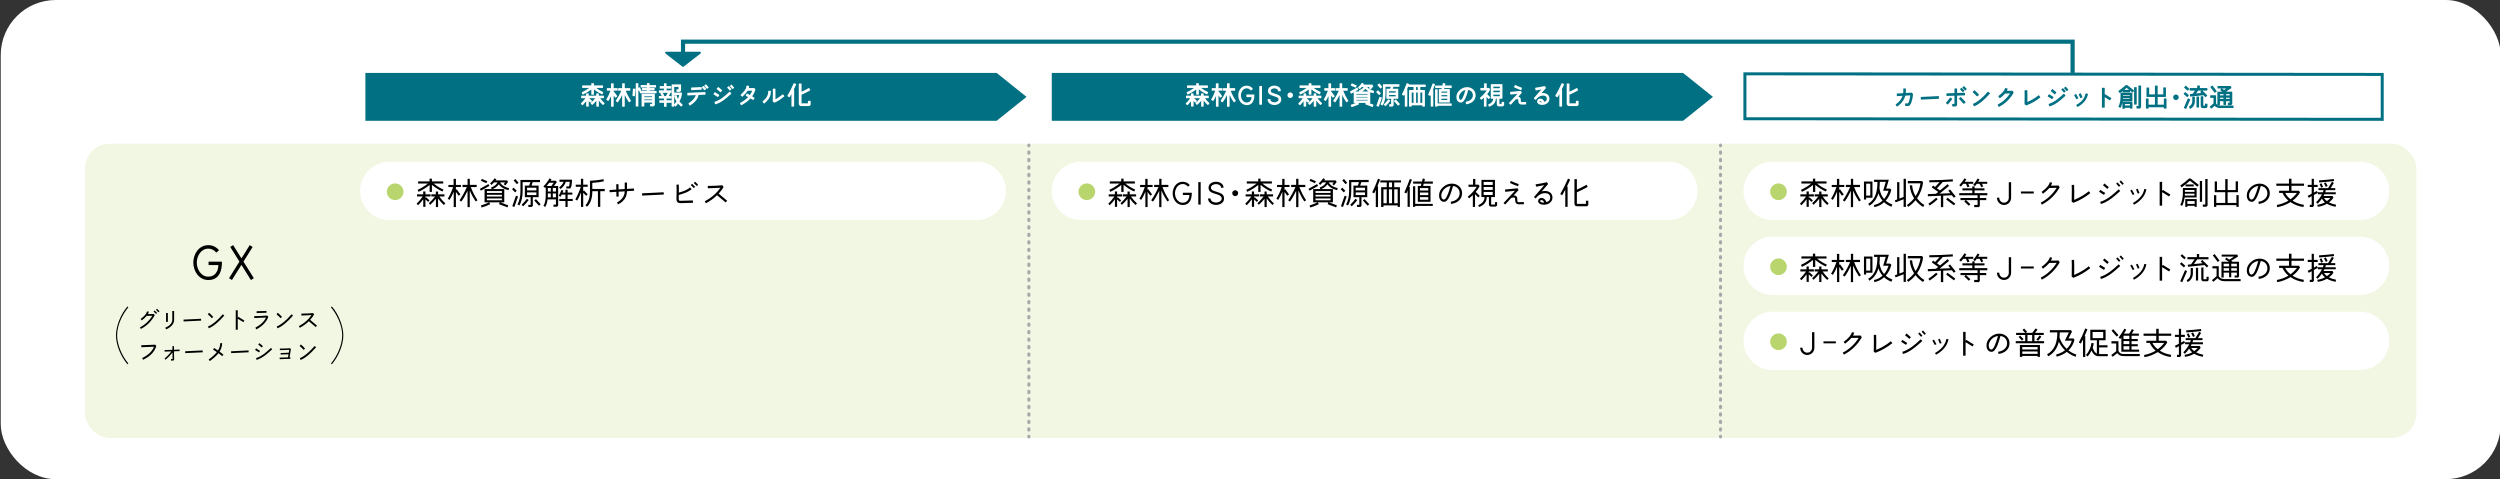 <?xml version="1.0" encoding="UTF-8"?>
<svg xmlns="http://www.w3.org/2000/svg" viewBox="0 0 1200 230">
  <rect x="0" y="0" width="1200" height="230" fill="#333333" stroke="none"/>
  <defs>
    <style>
      .cls-1 {
        fill: #007082;
      }

      .cls-2 {
        fill: #b9d56d;
      }

      .cls-3 {
        isolation: isolate;
      }

      .cls-4 {
        mix-blend-mode: multiply;
      }

      .cls-5 {
        fill: #fff;
      }

      .cls-6 {
        opacity: .2;
      }

      .cls-7 {
        fill: #a8a8aa;
      }
    </style>
  </defs>
  <g class="cls-3">
    <g id="back">
      <rect class="cls-5" x=".35" width="1200" height="230" rx="26.44" ry="26.44"/>
    </g>
    <g id="design2">
      <path id="_パス_314" data-name="パス 314" class="cls-5" d="M1128.1,119.04c-.37-.35-.96-.34-1.31.03-.34.36-.34.92,0,1.28l3.66,3.65-3.66,3.65c-.35.37-.34.96.03,1.31.36.34.92.34,1.28,0l4.24-4.24c.35-.41.35-1.02,0-1.44l-4.24-4.25Z"/>
      <g>
        <g class="cls-6">
          <rect class="cls-2" x="40.85" y="69" width="1119.01" height="141.23" rx="11.74" ry="11.74"/>
        </g>
        <g class="cls-4">
          <path class="cls-7" d="M825.85,70.7c-.41,0-.75-.34-.75-.75v-.3c0-.41.34-.75.75-.75s.75.34.75.75v.3c0,.41-.34.75-.75.75Z"/>
          <path class="cls-7" d="M825.85,207.17c-.41,0-.75-.34-.75-.75v-.6c0-.41.34-.75.75-.75s.75.34.75.75v.6c0,.41-.34.75-.75.75ZM825.85,203.58c-.41,0-.75-.34-.75-.75v-.6c0-.41.34-.75.75-.75s.75.34.75.75v.6c0,.41-.34.75-.75.75ZM825.85,199.99c-.41,0-.75-.34-.75-.75v-.6c0-.41.34-.75.75-.75s.75.34.75.75v.6c0,.41-.34.75-.75.75ZM825.85,196.4c-.41,0-.75-.34-.75-.75v-.6c0-.41.34-.75.75-.75s.75.34.75.75v.6c0,.41-.34.75-.75.75ZM825.85,192.81c-.41,0-.75-.34-.75-.75v-.6c0-.41.34-.75.75-.75s.75.34.75.75v.6c0,.41-.34.75-.75.75ZM825.85,189.21c-.41,0-.75-.34-.75-.75v-.6c0-.41.34-.75.75-.75s.75.34.75.75v.6c0,.41-.34.75-.75.75ZM825.85,185.62c-.41,0-.75-.34-.75-.75v-.6c0-.41.34-.75.75-.75s.75.34.75.75v.6c0,.41-.34.75-.75.75ZM825.85,182.03c-.41,0-.75-.34-.75-.75v-.6c0-.41.34-.75.75-.75s.75.34.75.75v.6c0,.41-.34.75-.75.75ZM825.85,178.44c-.41,0-.75-.34-.75-.75v-.6c0-.41.34-.75.75-.75s.75.34.75.75v.6c0,.41-.34.75-.75.75ZM825.85,174.85c-.41,0-.75-.34-.75-.75v-.6c0-.41.34-.75.75-.75s.75.34.75.75v.6c0,.41-.34.75-.75.75ZM825.85,171.26c-.41,0-.75-.34-.75-.75v-.6c0-.41.34-.75.75-.75s.75.34.75.75v.6c0,.41-.34.75-.75.75ZM825.85,167.67c-.41,0-.75-.34-.75-.75v-.6c0-.41.34-.75.75-.75s.75.34.75.75v.6c0,.41-.34.75-.75.75ZM825.85,164.07c-.41,0-.75-.34-.75-.75v-.6c0-.41.34-.75.75-.75s.75.34.75.75v.6c0,.41-.34.75-.75.75ZM825.85,160.48c-.41,0-.75-.34-.75-.75v-.6c0-.41.34-.75.75-.75s.75.34.75.75v.6c0,.41-.34.75-.75.75ZM825.85,156.89c-.41,0-.75-.34-.75-.75v-.6c0-.41.34-.75.75-.75s.75.34.75.75v.6c0,.41-.34.75-.75.75ZM825.85,153.3c-.41,0-.75-.34-.75-.75v-.6c0-.41.34-.75.75-.75s.75.34.75.75v.6c0,.41-.34.75-.75.75ZM825.85,149.71c-.41,0-.75-.34-.75-.75v-.6c0-.41.34-.75.75-.75s.75.34.75.75v.6c0,.41-.34.75-.75.75ZM825.85,146.12c-.41,0-.75-.34-.75-.75v-.6c0-.41.34-.75.75-.75s.75.34.75.75v.6c0,.41-.34.75-.75.75ZM825.85,142.52c-.41,0-.75-.34-.75-.75v-.6c0-.41.34-.75.75-.75s.75.34.75.75v.6c0,.41-.34.75-.75.75ZM825.85,138.93c-.41,0-.75-.34-.75-.75v-.6c0-.41.34-.75.75-.75s.75.34.75.75v.6c0,.41-.34.75-.75.75ZM825.85,135.34c-.41,0-.75-.34-.75-.75v-.6c0-.41.34-.75.75-.75s.75.34.75.75v.6c0,.41-.34.75-.75.75ZM825.85,131.75c-.41,0-.75-.34-.75-.75v-.6c0-.41.34-.75.75-.75s.75.34.75.75v.6c0,.41-.34.75-.75.75ZM825.85,128.16c-.41,0-.75-.34-.75-.75v-.6c0-.41.34-.75.75-.75s.75.34.75.75v.6c0,.41-.34.75-.75.75ZM825.85,124.57c-.41,0-.75-.34-.75-.75v-.6c0-.41.34-.75.75-.75s.75.34.75.75v.6c0,.41-.34.75-.75.75ZM825.85,120.98c-.41,0-.75-.34-.75-.75v-.6c0-.41.34-.75.75-.75s.75.34.75.75v.6c0,.41-.34.75-.75.75ZM825.85,117.39c-.41,0-.75-.34-.75-.75v-.6c0-.41.34-.75.75-.75s.75.34.75.75v.6c0,.41-.34.75-.75.75ZM825.85,113.79c-.41,0-.75-.34-.75-.75v-.6c0-.41.34-.75.75-.75s.75.34.75.75v.6c0,.41-.34.75-.75.75ZM825.85,110.2c-.41,0-.75-.34-.75-.75v-.6c0-.41.34-.75.75-.75s.75.34.75.75v.6c0,.41-.34.75-.75.75ZM825.85,106.61c-.41,0-.75-.34-.75-.75v-.6c0-.41.34-.75.75-.75s.75.34.75.75v.6c0,.41-.34.75-.75.75ZM825.85,103.02c-.41,0-.75-.34-.75-.75v-.6c0-.41.34-.75.75-.75s.75.34.75.75v.6c0,.41-.34.75-.75.75ZM825.85,99.43c-.41,0-.75-.34-.75-.75v-.6c0-.41.34-.75.75-.75s.75.34.75.75v.6c0,.41-.34.75-.75.75ZM825.85,95.84c-.41,0-.75-.34-.75-.75v-.6c0-.41.34-.75.75-.75s.75.34.75.75v.6c0,.41-.34.75-.75.75ZM825.85,92.24c-.41,0-.75-.34-.75-.75v-.6c0-.41.34-.75.75-.75s.75.34.75.75v.6c0,.41-.34.75-.75.75ZM825.85,88.65c-.41,0-.75-.34-.75-.75v-.6c0-.41.34-.75.75-.75s.75.34.75.75v.6c0,.41-.34.75-.75.75ZM825.85,85.06c-.41,0-.75-.34-.75-.75v-.6c0-.41.34-.75.75-.75s.75.34.75.75v.6c0,.41-.34.75-.75.75ZM825.85,81.47c-.41,0-.75-.34-.75-.75v-.6c0-.41.34-.75.75-.75s.75.34.75.75v.6c0,.41-.34.75-.75.75ZM825.85,77.88c-.41,0-.75-.34-.75-.75v-.6c0-.41.34-.75.75-.75s.75.34.75.75v.6c0,.41-.34.75-.75.75ZM825.85,74.29c-.41,0-.75-.34-.75-.75v-.6c0-.41.34-.75.75-.75s.75.34.75.75v.6c0,.41-.34.75-.75.75Z"/>
          <path class="cls-7" d="M825.85,210.46c-.41,0-.75-.34-.75-.75v-.3c0-.41.34-.75.75-.75s.75.34.75.75v.3c0,.41-.34.75-.75.75Z"/>
        </g>
        <g class="cls-4">
          <path class="cls-7" d="M493.85,70.7c-.41,0-.75-.34-.75-.75v-.3c0-.41.34-.75.75-.75s.75.34.75.75v.3c0,.41-.34.75-.75.75Z"/>
          <path class="cls-7" d="M493.85,207.17c-.41,0-.75-.34-.75-.75v-.6c0-.41.34-.75.75-.75s.75.34.75.75v.6c0,.41-.34.75-.75.75ZM493.85,203.58c-.41,0-.75-.34-.75-.75v-.6c0-.41.34-.75.75-.75s.75.34.75.75v.6c0,.41-.34.75-.75.75ZM493.85,199.99c-.41,0-.75-.34-.75-.75v-.6c0-.41.34-.75.75-.75s.75.34.75.75v.6c0,.41-.34.75-.75.75ZM493.85,196.4c-.41,0-.75-.34-.75-.75v-.6c0-.41.34-.75.75-.75s.75.34.75.75v.6c0,.41-.34.75-.75.75ZM493.85,192.81c-.41,0-.75-.34-.75-.75v-.6c0-.41.34-.75.75-.75s.75.34.75.75v.6c0,.41-.34.75-.75.75ZM493.85,189.21c-.41,0-.75-.34-.75-.75v-.6c0-.41.34-.75.75-.75s.75.34.75.75v.6c0,.41-.34.75-.75.75ZM493.85,185.62c-.41,0-.75-.34-.75-.75v-.6c0-.41.34-.75.75-.75s.75.34.75.75v.6c0,.41-.34.75-.75.75ZM493.85,182.03c-.41,0-.75-.34-.75-.75v-.6c0-.41.34-.75.75-.75s.75.34.75.75v.6c0,.41-.34.75-.75.75ZM493.85,178.44c-.41,0-.75-.34-.75-.75v-.6c0-.41.34-.75.75-.75s.75.34.75.75v.6c0,.41-.34.75-.75.75ZM493.85,174.85c-.41,0-.75-.34-.75-.75v-.6c0-.41.34-.75.75-.75s.75.34.75.75v.6c0,.41-.34.75-.75.75ZM493.85,171.26c-.41,0-.75-.34-.75-.75v-.6c0-.41.34-.75.75-.75s.75.34.75.75v.6c0,.41-.34.75-.75.75ZM493.85,167.67c-.41,0-.75-.34-.75-.75v-.6c0-.41.34-.75.75-.75s.75.34.75.75v.6c0,.41-.34.75-.75.75ZM493.85,164.07c-.41,0-.75-.34-.75-.75v-.6c0-.41.34-.75.75-.75s.75.34.75.75v.6c0,.41-.34.75-.75.75ZM493.85,160.48c-.41,0-.75-.34-.75-.75v-.6c0-.41.34-.75.75-.75s.75.34.75.75v.6c0,.41-.34.75-.75.75ZM493.85,156.89c-.41,0-.75-.34-.75-.75v-.6c0-.41.34-.75.75-.75s.75.34.75.75v.6c0,.41-.34.75-.75.75ZM493.85,153.3c-.41,0-.75-.34-.75-.75v-.6c0-.41.34-.75.75-.75s.75.34.75.75v.6c0,.41-.34.75-.75.75ZM493.85,149.71c-.41,0-.75-.34-.75-.75v-.6c0-.41.34-.75.75-.75s.75.34.75.75v.6c0,.41-.34.75-.75.75ZM493.85,146.12c-.41,0-.75-.34-.75-.75v-.6c0-.41.34-.75.75-.75s.75.34.75.75v.6c0,.41-.34.75-.75.75ZM493.85,142.52c-.41,0-.75-.34-.75-.75v-.6c0-.41.34-.75.75-.75s.75.34.75.75v.6c0,.41-.34.75-.75.75ZM493.85,138.93c-.41,0-.75-.34-.75-.75v-.6c0-.41.34-.75.75-.75s.75.34.75.75v.6c0,.41-.34.75-.75.75ZM493.85,135.34c-.41,0-.75-.34-.75-.75v-.6c0-.41.34-.75.75-.75s.75.34.75.75v.6c0,.41-.34.75-.75.75ZM493.85,131.75c-.41,0-.75-.34-.75-.75v-.6c0-.41.34-.75.75-.75s.75.34.75.75v.6c0,.41-.34.75-.75.75ZM493.85,128.16c-.41,0-.75-.34-.75-.75v-.6c0-.41.34-.75.75-.75s.75.34.75.75v.6c0,.41-.34.75-.75.75ZM493.85,124.57c-.41,0-.75-.34-.75-.75v-.6c0-.41.34-.75.75-.75s.75.34.75.75v.6c0,.41-.34.75-.75.75ZM493.85,120.98c-.41,0-.75-.34-.75-.75v-.6c0-.41.34-.75.75-.75s.75.34.75.75v.6c0,.41-.34.75-.75.75ZM493.85,117.39c-.41,0-.75-.34-.75-.75v-.6c0-.41.34-.75.75-.75s.75.34.75.75v.6c0,.41-.34.75-.75.75ZM493.85,113.79c-.41,0-.75-.34-.75-.75v-.6c0-.41.34-.75.75-.75s.75.34.75.75v.6c0,.41-.34.75-.75.75ZM493.85,110.2c-.41,0-.75-.34-.75-.75v-.6c0-.41.34-.75.75-.75s.75.34.75.75v.6c0,.41-.34.75-.75.75ZM493.85,106.61c-.41,0-.75-.34-.75-.75v-.6c0-.41.34-.75.75-.75s.75.34.75.75v.6c0,.41-.34.75-.75.75ZM493.85,103.02c-.41,0-.75-.34-.75-.75v-.6c0-.41.34-.75.75-.75s.75.34.75.75v.6c0,.41-.34.75-.75.75ZM493.85,99.43c-.41,0-.75-.34-.75-.75v-.6c0-.41.34-.75.75-.75s.75.34.75.75v.6c0,.41-.34.75-.75.75ZM493.85,95.84c-.41,0-.75-.34-.75-.75v-.6c0-.41.34-.75.75-.75s.75.34.75.75v.6c0,.41-.34.75-.75.75ZM493.85,92.24c-.41,0-.75-.34-.75-.75v-.6c0-.41.34-.75.75-.75s.75.34.75.75v.6c0,.41-.34.75-.75.75ZM493.85,88.65c-.41,0-.75-.34-.75-.75v-.6c0-.41.34-.75.75-.75s.75.34.75.75v.6c0,.41-.34.75-.75.75ZM493.85,85.06c-.41,0-.75-.34-.75-.75v-.6c0-.41.34-.75.75-.75s.75.34.75.75v.6c0,.41-.34.75-.75.75ZM493.85,81.47c-.41,0-.75-.34-.75-.75v-.6c0-.41.34-.75.75-.75s.75.34.75.75v.6c0,.41-.34.75-.75.75ZM493.85,77.88c-.41,0-.75-.34-.75-.75v-.6c0-.41.34-.75.75-.75s.75.34.75.75v.6c0,.41-.34.75-.75.75ZM493.85,74.29c-.41,0-.75-.34-.75-.75v-.6c0-.41.34-.75.75-.75s.75.34.75.75v.6c0,.41-.34.75-.75.75Z"/>
          <path class="cls-7" d="M493.85,210.46c-.41,0-.75-.34-.75-.75v-.3c0-.41.34-.75.75-.75s.75.34.75.75v.3c0,.41-.34.75-.75.75Z"/>
        </g>
        <g>
          <g>
            <path class="cls-5" d="M482.85,91.62c0,7.7-6.3,14-14,14H186.85c-7.7,0-14-6.3-14-14,0-7.7,6.3-14,14-14h282c7.7,0,14,6.3,14,14Z"/>
            <g>
              <path d="M206.66,94.29h-2.45v.73l.33-.34,1.65,1.54-.66.71-1.32-1.23v3.61h-1.05v-3.64c-.78,1.02-1.61,1.96-2.46,2.85l-.73-.71c1.09-1.09,2.07-2.28,2.96-3.52h-2.76v-1.02h2.97v-1.36h1.08v1.36h2.45v1.02ZM212.46,91.94c-1.79-.76-3.49-1.83-5.14-3.21v3.4h-1.1v-3.34c-1.71,1.37-3.48,2.46-5.31,3.29l-.44-.95c1.66-.76,3.31-1.77,4.93-3.03h-4.71v-1.02h5.5v-1.32h1.12v1.32h5.43v1.02h-4.56c1.53,1.25,3.09,2.21,4.68,2.88l-.42.96ZM213.08,98.4c-1.01-.88-1.94-1.92-2.8-3.13v4.11h-1.05v-3.95c-.87,1.07-1.79,2.03-2.73,2.88l-.67-.75c1.06-.96,2.07-2.05,3-3.27h-1.79v-1h2.17v-1.35h1.07v1.35h3.06v1h-2.5c.9,1.3,1.88,2.43,2.92,3.34l-.67.76Z"/>
              <path d="M221.24,89.76h-2.4v1.4l.36-.3,1.8,2.46-.87.63-1.29-1.83v7.26h-1.06v-7.33c-.62,1.5-1.28,2.8-2,3.9l-.87-.58c1-1.57,1.86-3.43,2.58-5.59h-2.25v-1.03h2.49v-2.9h1.11v2.9h2.4v1.03ZM228.33,96.71c-1.09-1.62-2.05-3.38-2.85-5.26v7.96h-1.06v-7.81c-.92,1.94-1.9,3.66-2.98,5.16l-.87-.6c1.34-1.95,2.51-4.06,3.51-6.36h-2.07v-1.06h2.42v-2.93h1.08v2.93h3.3v1.06h-2.82c.82,2.21,1.9,4.32,3.22,6.33l-.87.58Z"/>
              <path d="M234.93,89.24l-4.1,2.29-.49-.88,4.09-2.29.5.88ZM244.11,91.28c-2.17-.47-3.73-1.4-4.69-2.81-.69,1-1.67,1.75-2.91,2.27h5.54v6.37h-1.91l3.83,1.46-.36.98-4.08-1.54.34-.89h-5.04l.46.9c-1.14.58-2.52,1.11-4.15,1.59l-.29-.99c1.39-.4,2.68-.92,3.87-1.5h-2.13v-6.37h3.39l-.25-.77c1.45-.5,2.49-1.3,3.1-2.43h-1.7c-.45.51-.84.92-1.18,1.23l-.71-.74c.78-.71,1.51-1.54,2.21-2.5l.81.58-.38.48h5.54l.44.75-1.3,1.65-.79-.6.69-.86h-2.43c.77,1.54,2.7,2.42,4.3,2.76l-.21.98ZM233.88,87l-.42.93-2.61-1.15.42-.93,2.61,1.15ZM240.92,92.61v-.89h-7.21v.89h7.21ZM240.92,94.34v-.84h-7.21v.84h7.21ZM240.92,96.14v-.88h-7.21v.88h7.21Z"/>
              <path d="M248.03,91.59l-.77.74-1.47-1.52.77-.73,1.47,1.51ZM248.67,94.31l-1.77,5.03-1.01-.35,1.77-5.04,1.01.36ZM248.9,87.72l-.79.69-1.56-1.79.81-.71,1.54,1.8ZM259.23,87.42h-3.54l-.57,1.68h3.42v5.54h-2.78v4.16l-.52.52h-1.64v-.99h1.12v-3.69h-2.8v-5.54h2.09l.57-1.68h-3.71v4.47c0,2.66-.53,4.91-1.58,6.74l-.9-.51c1-1.81,1.42-4.09,1.42-6.22v-5.52h9.4v1.05ZM253.76,96.03c-.71.97-1.59,1.98-2.65,3.01l-.72-.75c1.01-.99,1.85-1.95,2.52-2.88l.85.62ZM257.46,91.4v-1.29h-4.47v1.29h4.47ZM257.46,93.63v-1.28h-4.47v1.28h4.47ZM259.5,98.03l-.78.71-2.26-2.5.78-.69,2.27,2.49Z"/>
              <path d="M267.9,98.72l-.52.52h-1.7v-1.02h1.17v-2.52h-4.01c-.19,1.57-.57,2.79-1.12,3.63l-.85-.56c.72-1.14,1.08-2.8,1.08-4.98v-3.96l-.36.38-.75-.71c1.1-1.14,2.25-2.65,2.96-3.9l.9.51-.39.64h2.45l.5.69-1.35,1.83h2.01v9.43ZM265.79,87.72h-2.16c-.41.56-.81,1.07-1.21,1.56h2.23l1.14-1.56ZM264.39,94.73v-1.86h-1.42c0,.92-.02,1.53-.03,1.86h1.46ZM264.39,91.95v-1.7h-1.42v1.7h1.42ZM266.85,91.95v-1.7h-1.5v1.7h1.5ZM266.85,94.73v-1.86h-1.5v1.86h1.5ZM274.91,96.48h-2.45v2.87h-1.05v-2.87h-2.95v-.99h2.95v-2.08h-1.8c-.22.46-.4.82-.54,1.05l-.87-.5c.44-.74.87-1.68,1.32-2.8l.9.36c-.11.25-.23.57-.39.92h1.38v-1.38h1.05v1.38h2.28v.98h-2.28v2.08h2.45v.99ZM274.55,86.24c0,2.14-.26,3.55-.78,4.21h-1.94s0-.98,0-.98h1.29c.2-.49.31-1.24.36-2.22h-1.89c-.44,1.46-1.32,2.62-2.64,3.51l-.55-.85c1-.67,1.72-1.58,2.13-2.66h-1.98v-1h6Z"/>
              <path d="M282.09,89.67h-2.15v2.16l.39-.38,1.74,1.81-.72.71-1.41-1.46v6.83h-1.06v-6.93c-.64,1.6-1.24,2.89-1.83,3.85l-.91-.5c1.12-2.04,2.01-4.08,2.65-6.1h-2.43v-1.02h2.49v-2.8h1.09v2.8h2.15v1.02ZM290.26,91.76h-2.13v7.53h-1.12v-7.53h-2.71v.54c0,2.56-.79,5.34-2.52,6.94l-.76-.76c1.47-1.41,2.16-4,2.16-6.18v-5.54c2.17-.12,4.35-.28,6.46-.78l.24,1.04c-1.66.39-3.51.64-5.58.76v2.91h5.97v1.06Z"/>
              <path d="M304.38,91.56l-3.42.21c-.03,2-.77,3.65-2.21,4.95-.69.63-1.41,1.09-2.18,1.39l-.36-1.02c.46-.18.93-.46,1.39-.84,1.46-1.16,2.21-2.62,2.27-4.41l-2.94.18.03,2.35h-1.08l-.03-2.29-3.2.2-.08-1.08,3.26-.2-.03-2.58h1.08s.03,2.5.03,2.5l2.96-.18v-3.12h1.08v3.06l3.36-.21.06,1.08Z"/>
              <path d="M318.62,93.38l-10.39.5-.06-1.09,10.39-.5.06,1.09Z"/>
              <path d="M332.64,97.34c-3.13.1-5.13.17-5.98.17-1.3,0-1.96-.65-1.96-1.92,0-.53.01-1.31.04-2.34.03-1.04.04-1.82.04-2.33,0-.84-.03-1.59-.09-2.26l1.11-.11c.04.46.06,1.07.06,1.77v1.06c-.02.58-.02.93-.02,1.07,2.6-.72,4.39-1.54,5.37-2.48l.78.79c-.66.63-1.63,1.22-2.91,1.74-.73.3-1.83.66-3.26,1.09-.01.96-.03,1.62-.03,1.98,0,.67.2.81.86.81.86,0,2.83-.06,5.94-.17l.04,1.11ZM333.67,89.67l-.62.62-1.47-1.47.62-.62,1.47,1.47ZM335.11,88.68l-.63.63-1.47-1.47.62-.63,1.48,1.47Z"/>
              <path d="M348.3,97.17c-.54-.48-1.9-1.63-4.11-3.45-1.58,1.51-3.36,2.8-5.38,3.87l-.51-.99c3.19-1.68,5.68-3.84,7.48-6.48-1.96.13-3.96.21-6.02.25l-.02-1.12c3.11-.04,5.43-.15,7.01-.33l.55.83c-.48.95-1.26,2.01-2.34,3.18.91.75,2.28,1.89,4.08,3.42l-.75.83Z"/>
            </g>
          </g>
          <circle class="cls-2" cx="189.68" cy="92.04" r="4"/>
        </g>
        <g>
          <g>
            <path class="cls-5" d="M814.85,91.62c0,7.7-6.3,14-14,14h-282c-7.7,0-14-6.3-14-14,0-7.7,6.3-14,14-14h282c7.7,0,14,6.3,14,14Z"/>
            <g>
              <path d="M538.66,94.29h-2.45v.73l.33-.34,1.65,1.54-.66.71-1.32-1.23v3.61h-1.05v-3.64c-.78,1.02-1.61,1.96-2.46,2.85l-.73-.71c1.09-1.09,2.07-2.28,2.96-3.52h-2.76v-1.02h2.97v-1.36h1.08v1.36h2.45v1.02ZM544.46,91.94c-1.79-.76-3.49-1.83-5.14-3.21v3.4h-1.1v-3.34c-1.71,1.37-3.48,2.46-5.31,3.29l-.44-.95c1.66-.76,3.31-1.77,4.93-3.03h-4.71v-1.02h5.5v-1.32h1.12v1.32h5.43v1.02h-4.56c1.53,1.25,3.09,2.21,4.68,2.88l-.42.96ZM545.08,98.4c-1.01-.88-1.94-1.92-2.8-3.13v4.11h-1.05v-3.95c-.87,1.07-1.79,2.03-2.73,2.88l-.67-.75c1.06-.96,2.07-2.05,3-3.27h-1.79v-1h2.17v-1.35h1.07v1.35h3.06v1h-2.5c.9,1.3,1.88,2.43,2.92,3.34l-.67.76Z"/>
              <path d="M553.24,89.76h-2.4v1.4l.36-.3,1.8,2.46-.87.63-1.29-1.83v7.26h-1.06v-7.33c-.62,1.5-1.28,2.8-2,3.9l-.87-.58c1-1.57,1.86-3.43,2.58-5.59h-2.25v-1.03h2.49v-2.9h1.11v2.9h2.4v1.03ZM560.33,96.71c-1.09-1.62-2.05-3.38-2.85-5.26v7.96h-1.06v-7.81c-.92,1.94-1.9,3.66-2.98,5.16l-.87-.6c1.34-1.95,2.51-4.06,3.51-6.36h-2.07v-1.06h2.42v-2.93h1.08v2.93h3.3v1.06h-2.82c.82,2.21,1.9,4.32,3.22,6.33l-.87.58Z"/>
              <path d="M572.06,92.51c.04,2.99-.91,5.89-4.38,5.89-2.97,0-4.8-2.83-4.8-5.58s1.77-5.59,4.8-5.59c1.36,0,2.52.54,3.43,1.63l-.87.75c-.71-.86-1.56-1.28-2.56-1.28-2.34,0-3.69,2.38-3.69,4.49s1.37,4.5,3.69,4.5c2.14,0,3.22-1.72,3.22-3.72h-3.13v-1.09h4.29Z"/>
              <path d="M576.32,98.19h-1.14v-10.77h1.14v10.77Z"/>
              <path d="M583.7,98.36c-1.81,0-3.84-1.05-3.84-3.09h1.19c0,1.33,1.51,1.95,2.65,1.95s2.71-.62,2.71-1.93c0-1.41-1.71-1.82-2.76-2.16-1.62-.54-3.55-.9-3.55-3.04,0-1.96,1.86-2.85,3.58-2.85s3.62.88,3.62,2.86h-1.18c0-1.2-1.41-1.74-2.42-1.74s-2.45.54-2.45,1.72c0,1.39,1.91,1.68,2.97,2.04,1.63.57,3.33,1.04,3.33,3.17s-2.05,3.07-3.86,3.07Z"/>
              <path d="M592.9,94.14c-.78,0-1.43-.64-1.43-1.42s.65-1.41,1.43-1.41,1.41.63,1.41,1.41-.63,1.42-1.41,1.42Z"/>
              <path d="M604.4,94.29h-2.44v.73l.33-.34,1.65,1.54-.66.71-1.32-1.23v3.61h-1.05v-3.64c-.78,1.02-1.61,1.96-2.46,2.85l-.74-.71c1.1-1.09,2.07-2.28,2.96-3.52h-2.76v-1.02h2.97v-1.36h1.08v1.36h2.44v1.02ZM610.2,91.94c-1.78-.76-3.49-1.83-5.14-3.21v3.4h-1.09v-3.34c-1.71,1.37-3.48,2.46-5.31,3.29l-.44-.95c1.67-.76,3.32-1.77,4.94-3.03h-4.71v-1.02h5.5v-1.32h1.12v1.32h5.43v1.02h-4.56c1.53,1.25,3.09,2.21,4.68,2.88l-.42.96ZM610.82,98.4c-1-.88-1.93-1.92-2.8-3.13v4.11h-1.05v-3.95c-.87,1.07-1.79,2.03-2.73,2.88l-.68-.75c1.07-.96,2.07-2.05,3-3.27h-1.79v-1h2.18v-1.35h1.06v1.35h3.06v1h-2.51c.9,1.3,1.88,2.43,2.93,3.34l-.68.76Z"/>
              <path d="M618.98,89.76h-2.4v1.4l.36-.3,1.8,2.46-.87.63-1.29-1.83v7.26h-1.07v-7.33c-.62,1.5-1.28,2.8-1.99,3.9l-.87-.58c1.01-1.57,1.86-3.43,2.58-5.59h-2.25v-1.03h2.49v-2.9h1.11v2.9h2.4v1.03ZM626.08,96.71c-1.1-1.62-2.05-3.38-2.85-5.26v7.96h-1.07v-7.81c-.91,1.94-1.9,3.66-2.98,5.16l-.87-.6c1.33-1.95,2.5-4.06,3.51-6.36h-2.07v-1.06h2.41v-2.93h1.08v2.93h3.3v1.06h-2.82c.82,2.21,1.9,4.32,3.22,6.33l-.87.58Z"/>
              <path d="M632.68,89.24l-4.1,2.29-.49-.88,4.09-2.29.5.88ZM641.85,91.28c-2.17-.47-3.73-1.4-4.69-2.81-.69,1-1.67,1.75-2.91,2.27h5.54v6.37h-1.91l3.83,1.46-.36.98-4.08-1.54.34-.89h-5.04l.46.9c-1.14.58-2.52,1.11-4.15,1.59l-.29-.99c1.39-.4,2.68-.92,3.87-1.5h-2.13v-6.37h3.39l-.25-.77c1.45-.5,2.49-1.3,3.1-2.43h-1.7c-.45.51-.84.92-1.18,1.23l-.71-.74c.78-.71,1.51-1.54,2.21-2.5l.81.58-.38.48h5.54l.44.75-1.3,1.65-.79-.6.69-.86h-2.43c.77,1.54,2.7,2.42,4.3,2.76l-.21.98ZM631.63,87l-.42.93-2.61-1.15.42-.93,2.61,1.15ZM638.66,92.61v-.89h-7.21v.89h7.21ZM638.66,94.34v-.84h-7.21v.84h7.21ZM638.66,96.14v-.88h-7.21v.88h7.21Z"/>
              <path d="M645.77,91.59l-.77.74-1.47-1.52.77-.73,1.47,1.51ZM646.42,94.31l-1.77,5.03-1-.35,1.77-5.04,1,.36ZM646.64,87.72l-.79.69-1.56-1.79.81-.71,1.54,1.8ZM656.98,87.42h-3.54l-.57,1.68h3.42v5.54h-2.78v4.16l-.53.52h-1.63v-.99h1.12v-3.69h-2.8v-5.54h2.08l.57-1.68h-3.71v4.47c0,2.66-.53,4.91-1.57,6.74l-.9-.51c1.01-1.81,1.43-4.09,1.43-6.22v-5.52h9.4v1.05ZM651.5,96.03c-.71.97-1.59,1.98-2.66,3.01l-.72-.75c1-.99,1.84-1.95,2.52-2.88l.86.62ZM655.21,91.4v-1.29h-4.47v1.29h4.47ZM655.21,93.63v-1.28h-4.47v1.28h4.47ZM657.25,98.03l-.78.71-2.27-2.5.78-.69,2.27,2.49Z"/>
              <path d="M662.45,86.15c-.27.75-.71,1.84-1.32,3.3h.32v9.93h-1.07v-8.25c-.31.71-.58,1.26-.78,1.67l-.95-.46c1.08-2.1,1.96-4.33,2.79-6.55l1,.38ZM672.45,87.59h-3.22v2.28h2.73v9.46h-1.08v-.74h-6.82v.76h-1.11v-9.49h2.68v-2.28h-3.07v-1h9.9v1ZM665.63,97.58v-6.69h-1.57v6.69h1.57ZM668.18,89.87v-2.28h-1.5v2.28h1.5ZM668.18,97.58v-6.69h-1.5v6.69h1.5ZM670.88,97.58v-6.69h-1.65v6.69h1.65Z"/>
              <path d="M677.74,86.25c-.35.93-.79,2.1-1.37,3.5h.33v9.55h-1.06v-7.83l-.59,1.37-.97-.43c1.02-2.27,1.9-4.44,2.65-6.53l1.01.38ZM687.73,98.84h-8.42v.46h-1.06v-9.9h1.06v8.47h8.42v.96ZM687.73,88.17h-4.35l-.27,1.09h3.53v7.62h-6.09v-7.62h1.47l.27-1.09h-3.97v-1.02h4.23l.38-1.5,1.04.27-.31,1.23h4.1v1.02ZM685.58,91.44v-1.16h-4v1.16h4ZM685.58,93.65v-1.24h-4v1.24h4ZM685.58,95.87v-1.26h-4v1.26h4Z"/>
              <path d="M700.19,96.35c-.96.84-2.19,1.35-3.69,1.54l-.15-1.06c1.2-.17,2.19-.57,2.96-1.23.88-.74,1.32-1.68,1.32-2.82,0-.96-.3-1.76-.88-2.39-.58-.64-1.37-1-2.31-1.11-.53,1.93-1.01,3.43-1.44,4.47-.88,2.08-1.81,3.13-2.79,3.13-.82,0-1.46-.32-1.89-.96-.38-.55-.57-1.26-.57-2.13,0-1.51.65-2.85,1.95-3.99,1.24-1.11,2.64-1.66,4.18-1.66,1.38,0,2.54.42,3.46,1.26.98.88,1.46,1.99,1.46,3.36,0,1.46-.54,2.64-1.6,3.58ZM692.19,92.28c-.25.55-.38,1.02-.38,1.39,0,.54.08.99.24,1.37.22.5.57.73,1.05.73.91,0,1.96-2.16,3.15-6.48-1.76.2-3.3,1.35-4.07,2.99Z"/>
              <path d="M710.3,94.05l-.74.74-1.54-1.62v6.17h-1.06v-5.71c-.59.57-1.19,1.09-1.8,1.59l-.66-.79c1.79-1.42,3.23-3.02,4.34-4.77h-3.99v-1.02h2.21v-2.77h1.1v2.77h1.6l.45.74c-.44.87-1.05,1.78-1.85,2.74l1.95,1.95ZM718.59,98.6l-.58.58h-2.23c-.65,0-1.1-.38-1.1-1.02v-3.58h-1.06c.09,2.42-1.58,4.08-3.75,4.81l-.31-.97c1.71-.56,3.04-1.96,3.01-3.84h-1.48v-8.25h6.48v8.25h-1.81v3.6h1.85v-1.2h1v1.62ZM716.5,88.77v-1.43h-4.35v1.43h4.35ZM716.5,91.17v-1.42h-4.35v1.42h4.35ZM716.5,93.59v-1.46h-4.35v1.46h4.35Z"/>
              <path d="M731.47,98.03l-2.28.04c-1.28,0-1.89-.67-1.91-2.05,0-.64-.09-1-.27-1.11-.12-.08-.29-.11-.49-.11-.39,0-.79.11-1.2.3l-2.85,3.08-.77-.71,5.48-5.91-4.63.53-.2-1.11,6.1-.61.45.88-2.36,2.54c1.19-.03,1.79.6,1.79,1.9v.2c-.02.09-.02.17-.02.21,0,.66.18.95.84.95l2.31-.06v1.05ZM728.63,89.42c-.94-.32-2.25-.84-3.88-1.59l.45-.99c.86.39,1.48.66,1.86.83.71.3,1.34.54,1.92.74l-.35,1.02Z"/>
              <path d="M743.83,97.44c-.79.56-1.72.84-2.8.84-.77,0-1.41-.15-1.9-.45-.55-.33-.83-.77-.83-1.32,0-.92.72-1.51,1.62-1.51,1.04,0,1.83.67,2.38,2.02,1.21-.34,1.81-1.06,1.81-2.14,0-.71-.24-1.26-.72-1.65-.45-.34-1.04-.52-1.77-.52-1.41,0-2.67.57-3.79,1.72-.16.18-.39.45-.71.83l-.84-.65c.11-.15.38-.46.81-.94l4.14-4.8c-1.44.31-2.75.57-3.92.73l-.21-1.12c1.9-.28,3.73-.61,5.46-1.02l.54.87-3.06,3.54c.51-.14,1.02-.21,1.54-.21,1,0,1.85.25,2.5.76.74.57,1.1,1.38,1.1,2.43s-.45,1.95-1.37,2.59ZM740.06,96.05c-.48-.06-.78.13-.78.43,0,.2.12.36.36.5.28.17.66.24,1.15.24.13,0,.27,0,.4-.01-.29-.71-.66-1.08-1.14-1.16Z"/>
              <path d="M753.68,86.19c-.4.96-.93,2.08-1.57,3.39h.34v9.72h-1.12v-8.22c-.52.97-1.02,1.86-1.48,2.64l-.96-.58c1.41-2.35,2.67-4.86,3.75-7.38l1.05.44ZM762.38,98.43l-.57.57h-4.83c-.83,0-1.25-.48-1.25-1.42v-11.59h1.17v5.02c1.49-.63,3.04-1.41,4.65-2.35l.54,1.05c-1.53.88-3.55,1.91-5.19,2.58v5.38c0,.13.03.19.11.19h4.23v-1.5h1.14v2.07Z"/>
            </g>
          </g>
          <circle class="cls-2" cx="521.68" cy="92.04" r="4"/>
        </g>
        <g>
          <g>
            <path class="cls-5" d="M1146.85,91.62c0,7.7-6.3,14-14,14h-282c-7.7,0-14-6.3-14-14,0-7.7,6.3-14,14-14h282c7.7,0,14,6.3,14,14Z"/>
            <g>
              <path d="M870.66,94.29h-2.45v.73l.33-.34,1.65,1.54-.66.71-1.32-1.23v3.61h-1.05v-3.64c-.78,1.02-1.61,1.96-2.46,2.85l-.73-.71c1.09-1.09,2.07-2.28,2.96-3.52h-2.76v-1.02h2.97v-1.36h1.08v1.36h2.45v1.02ZM876.46,91.94c-1.79-.76-3.49-1.83-5.14-3.21v3.4h-1.1v-3.34c-1.71,1.37-3.48,2.46-5.31,3.29l-.44-.95c1.66-.76,3.31-1.77,4.93-3.03h-4.71v-1.02h5.5v-1.32h1.12v1.32h5.43v1.02h-4.56c1.53,1.25,3.09,2.21,4.68,2.88l-.42.96ZM877.08,98.4c-1.01-.88-1.94-1.92-2.8-3.13v4.11h-1.05v-3.95c-.87,1.07-1.79,2.03-2.73,2.88l-.67-.75c1.06-.96,2.07-2.05,3-3.27h-1.79v-1h2.17v-1.35h1.07v1.35h3.06v1h-2.5c.9,1.3,1.88,2.43,2.92,3.34l-.67.76Z"/>
              <path d="M885.24,89.76h-2.4v1.4l.36-.3,1.8,2.46-.87.63-1.29-1.83v7.26h-1.06v-7.33c-.62,1.5-1.28,2.8-2,3.9l-.87-.58c1-1.57,1.86-3.43,2.58-5.59h-2.25v-1.03h2.49v-2.9h1.11v2.9h2.4v1.03ZM892.33,96.71c-1.09-1.62-2.05-3.38-2.85-5.26v7.96h-1.06v-7.81c-.92,1.94-1.9,3.66-2.98,5.16l-.87-.6c1.34-1.95,2.51-4.06,3.51-6.36h-2.07v-1.06h2.42v-2.93h1.08v2.93h3.3v1.06h-2.82c.82,2.21,1.9,4.32,3.22,6.33l-.87.58Z"/>
              <path d="M898.78,94.92h-3.02v.85l-1.06.02v-8.67h4.08v7.8ZM897.73,93.9v-5.75h-1.96v5.75h1.96ZM907.84,99.23c-1.37-.55-2.54-1.29-3.51-2.17-1.14,1.17-2.87,2.02-4.63,2.37l-.21-1.02c1.57-.31,2.96-1.02,4.14-2.11-.9-1-1.57-2.19-2.01-3.54-.71,2.65-2.14,4.63-4.32,5.97l-.54-.9c1.72-1.06,2.91-2.59,3.6-4.6.53-1.5.79-3.48.81-5.92h-1.62v-1.05h7.1l-1.28,4.27h1.85l.62.54c-.46,1.94-1.38,3.79-2.69,5.24.88.79,1.95,1.38,3.2,1.89l-.5,1.05ZM903.91,91.55l1.26-4.26h-2.87c-.01.95-.04,2.03-.15,2.97l.04.36c.33,2.05,1.04,3.6,2.17,4.9,1.01-1.15,1.67-2.46,2.14-3.97h-2.61Z"/>
              <path d="M914.83,99.33h-1.1v-3.69l-3.84,1.5-.38-.97,1.11-.44v-8.32h1.08v7.9l2.03-.79v-8.7h1.1v13.51ZM923.09,99.35c-1.42-.86-2.61-1.96-3.63-3.27-.97,1.21-2.18,2.31-3.54,3.22l-.63-.88c1.33-.9,2.5-1.98,3.48-3.25-1.23-1.92-1.95-3.99-2.08-6.21h1.14c.13,1.8.69,3.54,1.66,5.21,1.25-1.94,2.01-3.98,2.34-6.18h-6.09l.02-1.11h6.75l.53.55c-.17,2.64-1.34,5.57-2.85,7.71.98,1.37,2.13,2.46,3.5,3.27l-.59.95Z"/>
              <path d="M938.68,94.29l-.83.64-.95-1.2-4.15.18v5.53h-1.12v-5.49l-6.24.27-.04-1.05,3.9-.15,1.1-.89-3.11-2.19.62-.87.99.69,2.14-2.34c-2.01.07-3.64.1-4.92.1v-1.02c3.75,0,7.61-.14,11.25-.42l.07,1.02c-1.23.09-2.85.2-4.86.27l-2.78,3.03,1.44,1.02,3.68-3.02.68.83-4.53,3.72,5.12-.21-.95-1.18.83-.63,2.67,3.34ZM930.09,95.64c-1.05,1.02-2.34,2.03-3.88,3.03l-.58-.88c1.48-.98,2.73-1.94,3.73-2.91l.73.76ZM938.55,97.74l-.65.84-3.75-2.83.65-.84,3.75,2.83Z"/>
              <path d="M953.92,93.72h-3.6v1.33h3.08v1.02h-3.08v2.82l-.52.53h-2.19v-1.04h1.62v-2.31h-5.52l2.07,1.93-.76.76-2.16-2.05.64-.64h-2.46v-1.02h8.19v-1.33h-8.79v-1.02h6.27v-1.31h-4.75v-1h4.75v-.92h1.08v.92h4.76v1h-4.76v1.31h6.13v1.02ZM947.14,88.22h-2.38l.57,1.32-.93.39-.75-1.71h-1.29c-.43.56-.81,1-1.12,1.35l-.78-.69c.88-.96,1.72-2.05,2.54-3.3l.84.57c-.26.4-.51.76-.77,1.11h4.08v.96ZM953.89,88.22h-2.55l.61,1.23-.91.45-.84-1.68h-1.35c-.32.44-.63.81-.9,1.14l-.78-.66c.88-1.07,1.59-2.07,2.11-3.04l.88.48c-.22.42-.43.79-.66,1.12h4.38v.96Z"/>
              <path d="M965.35,94.89c0,1.91-1.48,3.5-3.42,3.5s-3.4-1.58-3.4-3.5h1.11c0,1.3.96,2.4,2.29,2.4s2.29-1.1,2.29-2.4v-7.45h1.12v7.45Z"/>
              <path d="M976.19,92.88h-6.15v-.97h6.15v.97Z"/>
              <path d="M988.66,89.91c-2.08,3.64-4.95,6.42-8.59,8.32l-.51-.97c3.2-1.67,5.73-4.04,7.63-7.09l-3.5.06c-.75.87-1.77,1.79-3.06,2.76l-.66-.87c2.38-1.8,3.71-3.34,3.93-4.63l1.1.15c-.08.5-.26.98-.53,1.47l3.66-.06.52.87Z"/>
              <path d="M1003.34,92.7c-1.15.93-2.45,1.81-3.88,2.64-1.48.85-2.89,1.51-4.26,2.01l-.79-.57c.04-1.63.06-3.49.06-5.61,0-1-.02-1.8-.06-2.38l1.15-.09c.04.66.08,1.71.08,3.17,0,1.18-.02,2.55-.04,4.09,2.71-1.16,5.05-2.54,7.02-4.16l.73.9Z"/>
              <path d="M1010.49,92.64l-.59.9-2.35-1.47.58-.92,2.36,1.48ZM1017.71,91.68c-1.78,1.63-3.22,2.87-4.32,3.66-1.76,1.28-3.41,2.13-4.96,2.58l-.32-1.04c1.47-.43,3.04-1.26,4.74-2.5,1.04-.76,2.42-1.93,4.12-3.51l.73.81ZM1012.24,89.84l-.71.84-2.1-1.77.71-.84,2.1,1.77ZM1017.79,89.09l-.66.58-1.38-1.54.65-.6,1.39,1.56ZM1019.42,88.17l-.64.58-1.4-1.54.66-.6,1.38,1.56Z"/>
              <path d="M1023.67,93.59c-.17-.41-.54-1.11-1.14-2.12l.79-.46c.29.48.69,1.23,1.2,2.24l-.85.34ZM1030.27,90.86c-.56,3.01-2.54,5.49-5.96,7.41l-.51-.84c3.15-1.77,4.98-4.02,5.47-6.75l.99.18ZM1026.1,92.93c-.12-.41-.39-1.06-.83-1.95l.83-.4c.22.46.52,1.15.88,2.1l-.88.25Z"/>
              <path d="M1041.13,94.29c-.58-.39-1.68-1.08-3.31-2.05v6.48h-1.18v-11.43h1.18v4.44l.36-.58c.81.48,2.01,1.23,3.6,2.24l-.65.92Z"/>
              <path d="M1055.41,88.79l-.68.83-3.55-2.87c-1.32,1.16-2.65,2.22-4.01,3.21l-.64-.87c1.59-1.16,3-2.29,4.25-3.42l.72.02,3.92,3.1ZM1054.38,94.77h-5.76c-.23,1.67-.65,3.03-1.23,4.07l-.84-.51c.84-1.5,1.23-3.92,1.23-5.62v-2.48h6.6v4.54ZM1053.35,93.84v-.88h-4.6c0,.2-.02.5-.03.88h4.63ZM1053.35,92.09v-.9h-4.6v.9h4.6ZM1054.42,99.3h-.99v-.5h-3.5v.54h-1s0-3.78,0-3.78h5.49v3.74ZM1053,89.46h-3.91v-.92h3.91v.92ZM1053.43,97.88v-1.38h-3.5v1.38h3.5ZM1057,96.87h-1.07v-10h1.07v10ZM1059.64,98.69l-.53.54h-1.75v-1.05h1.17v-12.25h1.11v12.76Z"/>
              <path d="M1074.58,99.29h-1.1v-.83h-9.66v.83h-1.1v-5.6h1.1v3.72h4.3v-5.15h-5.05v-5.16h1.09v4.12h3.96v-5.28h1.14v5.28h3.87v-4.19h1.09v5.22h-4.96v5.15h4.21v-3.72h1.1v5.6Z"/>
              <path d="M1087.9,96.35c-.96.84-2.19,1.35-3.69,1.54l-.15-1.06c1.2-.17,2.19-.57,2.96-1.23.88-.74,1.32-1.68,1.32-2.82,0-.96-.3-1.76-.88-2.39-.58-.64-1.37-1-2.31-1.11-.53,1.93-1.01,3.43-1.44,4.47-.88,2.08-1.81,3.13-2.79,3.13-.82,0-1.46-.32-1.89-.96-.38-.55-.57-1.26-.57-2.13,0-1.51.65-2.85,1.95-3.99,1.24-1.11,2.64-1.66,4.18-1.66,1.38,0,2.54.42,3.46,1.26.98.88,1.46,1.99,1.46,3.36,0,1.46-.54,2.64-1.6,3.58ZM1079.91,92.28c-.25.55-.38,1.02-.38,1.39,0,.54.08.99.24,1.37.22.5.57.73,1.05.73.91,0,1.96-2.16,3.15-6.48-1.76.2-3.3,1.35-4.07,2.99Z"/>
              <path d="M1105.93,89.18h-6.02v2.37h3.6l.51.79c-.79,1.46-2.01,2.82-3.59,3.99,1.67,1.05,3.49,1.69,5.43,1.98l-.2,1.08c-2.34-.36-4.41-1.16-6.22-2.38-1.89,1.18-4,2.01-6.36,2.44l-.22-1.06c2.03-.39,3.88-1.05,5.58-2.08-1.28-1.07-2.21-2.31-2.84-3.69h-1.63v-1.07h4.76v-2.37h-6.09v-1.06h6.06v-2.33h1.21v2.33h6.02v1.06ZM1096.9,92.61c.55,1.12,1.38,2.14,2.54,3.03,1.17-.85,2.23-1.86,3.07-3.03h-5.61Z"/>
              <path d="M1110.67,92.43l1.41-.76.49.88-1.9,1.04v5.23l-.54.54h-1.44v-1.06h.92v-4.12l-1.43.76-.49-.92,1.92-1.03v-3.24h-1.89v-1.02h1.89v-2.9h1.06v2.9h1.81v1.02h-1.81v2.68ZM1121.29,98.27l-.18.99c-1.68-.32-3.07-.79-4.17-1.46-1.37.79-2.85,1.29-4.46,1.47l-.12-.99c1.27-.15,2.47-.55,3.6-1.15-.59-.5-1.06-1.08-1.46-1.77-.62.9-1.3,1.73-2.04,2.46l-.73-.73c1.15-1.16,2.09-2.43,2.82-3.83h-1.98v-.97h2.4c.16-.41.29-.74.36-1.02h-2.46v-.97h4.62l1.88-3.08.88.58-1.51,2.49h2.19v.97h-4.5c-.08.33-.18.67-.3,1.02h5.04v.97h-5.45c-.13.29-.27.55-.42.83h4.32l.43.78c-.52.86-1.24,1.62-2.13,2.29.97.51,2.08.89,3.36,1.11ZM1120.36,86.91c-2.38.29-4.79.5-7.17.66l-.07-.99c2.55-.17,4.92-.39,7.12-.64l.12.97ZM1114.2,90.11l-.79-1.74.88-.39.78,1.72-.87.41ZM1116.4,89.73l-.89-1.77.87-.42.88,1.75-.87.44ZM1118.59,95.04h-3.08c.35.52.81,1.06,1.41,1.5.65-.44,1.2-.98,1.67-1.5Z"/>
            </g>
          </g>
          <circle class="cls-2" cx="853.68" cy="92.04" r="4"/>
        </g>
        <g>
          <g>
            <path class="cls-5" d="M1146.85,127.62c0,7.7-6.3,14-14,14h-282c-7.7,0-14-6.3-14-14,0-7.7,6.3-14,14-14h282c7.7,0,14,6.3,14,14Z"/>
            <g>
              <path d="M870.66,130.29h-2.45v.73l.33-.34,1.65,1.54-.66.71-1.32-1.23v3.61h-1.05v-3.64c-.78,1.02-1.61,1.96-2.46,2.85l-.73-.71c1.09-1.09,2.07-2.28,2.96-3.52h-2.76v-1.02h2.97v-1.36h1.08v1.36h2.45v1.02ZM876.46,127.94c-1.79-.76-3.49-1.83-5.14-3.21v3.4h-1.1v-3.34c-1.71,1.37-3.48,2.46-5.31,3.29l-.44-.95c1.66-.76,3.31-1.77,4.93-3.03h-4.71v-1.02h5.5v-1.32h1.12v1.32h5.43v1.02h-4.56c1.53,1.25,3.09,2.21,4.68,2.88l-.42.96ZM877.08,134.4c-1.01-.88-1.94-1.92-2.8-3.13v4.11h-1.05v-3.95c-.87,1.07-1.79,2.03-2.73,2.88l-.67-.75c1.06-.96,2.07-2.05,3-3.27h-1.79v-1h2.17v-1.35h1.07v1.35h3.06v1h-2.5c.9,1.3,1.88,2.43,2.92,3.34l-.67.76Z"/>
              <path d="M885.24,125.76h-2.4v1.4l.36-.3,1.8,2.46-.87.63-1.29-1.83v7.26h-1.06v-7.33c-.62,1.5-1.28,2.8-2,3.9l-.87-.58c1-1.57,1.86-3.43,2.58-5.59h-2.25v-1.03h2.49v-2.9h1.11v2.9h2.4v1.03ZM892.33,132.71c-1.09-1.62-2.05-3.38-2.85-5.26v7.96h-1.06v-7.81c-.92,1.94-1.9,3.66-2.98,5.16l-.87-.6c1.34-1.95,2.51-4.06,3.51-6.36h-2.07v-1.06h2.42v-2.93h1.08v2.93h3.3v1.06h-2.82c.82,2.21,1.9,4.32,3.22,6.33l-.87.58Z"/>
              <path d="M898.78,130.92h-3.02v.85l-1.06.02v-8.67h4.08v7.8ZM897.73,129.9v-5.75h-1.96v5.75h1.96ZM907.84,135.23c-1.37-.55-2.54-1.29-3.51-2.17-1.14,1.17-2.87,2.02-4.63,2.37l-.21-1.02c1.57-.31,2.96-1.02,4.14-2.11-.9-1-1.57-2.19-2.01-3.54-.71,2.65-2.14,4.63-4.32,5.97l-.54-.9c1.72-1.06,2.91-2.59,3.6-4.6.53-1.5.79-3.48.81-5.92h-1.62v-1.05h7.1l-1.28,4.27h1.85l.62.54c-.46,1.94-1.38,3.79-2.69,5.24.88.79,1.95,1.38,3.2,1.89l-.5,1.05ZM903.91,127.55l1.26-4.26h-2.87c-.01.95-.04,2.03-.15,2.97l.04.36c.33,2.05,1.04,3.6,2.17,4.9,1.01-1.15,1.67-2.46,2.14-3.97h-2.61Z"/>
              <path d="M914.83,135.33h-1.1v-3.69l-3.84,1.5-.38-.97,1.11-.44v-8.32h1.08v7.9l2.03-.79v-8.7h1.1v13.51ZM923.09,135.35c-1.42-.86-2.61-1.96-3.63-3.27-.97,1.21-2.18,2.31-3.54,3.22l-.63-.88c1.33-.9,2.5-1.98,3.48-3.25-1.23-1.92-1.95-3.99-2.08-6.21h1.14c.13,1.8.69,3.54,1.66,5.21,1.25-1.94,2.01-3.98,2.34-6.18h-6.09l.02-1.11h6.75l.53.55c-.17,2.64-1.34,5.57-2.85,7.71.98,1.37,2.13,2.46,3.5,3.27l-.59.95Z"/>
              <path d="M938.68,130.29l-.83.64-.95-1.2-4.15.18v5.53h-1.12v-5.49l-6.24.27-.04-1.05,3.9-.15,1.1-.89-3.11-2.19.62-.87.99.69,2.14-2.34c-2.01.07-3.64.1-4.92.1v-1.02c3.75,0,7.61-.14,11.25-.42l.07,1.02c-1.23.09-2.85.2-4.86.27l-2.78,3.03,1.44,1.02,3.68-3.02.68.83-4.53,3.72,5.12-.21-.95-1.18.83-.63,2.67,3.34ZM930.09,131.64c-1.05,1.02-2.34,2.03-3.88,3.03l-.58-.88c1.48-.98,2.73-1.94,3.73-2.91l.73.76ZM938.55,133.74l-.65.84-3.75-2.83.65-.84,3.75,2.83Z"/>
              <path d="M953.92,129.72h-3.6v1.33h3.08v1.02h-3.08v2.82l-.52.53h-2.19v-1.04h1.62v-2.31h-5.52l2.07,1.93-.76.76-2.16-2.05.64-.64h-2.46v-1.02h8.19v-1.33h-8.79v-1.02h6.27v-1.31h-4.75v-1h4.75v-.92h1.08v.92h4.76v1h-4.76v1.31h6.13v1.02ZM947.14,124.22h-2.38l.57,1.32-.93.39-.75-1.71h-1.29c-.43.56-.81,1-1.12,1.35l-.78-.69c.88-.96,1.72-2.05,2.54-3.3l.84.57c-.26.4-.51.76-.77,1.11h4.08v.96ZM953.89,124.22h-2.55l.61,1.23-.91.45-.84-1.68h-1.35c-.32.44-.63.81-.9,1.14l-.78-.66c.88-1.07,1.59-2.07,2.11-3.04l.88.48c-.22.42-.43.79-.66,1.12h4.38v.96Z"/>
              <path d="M965.35,130.89c0,1.91-1.48,3.5-3.42,3.5s-3.4-1.58-3.4-3.5h1.11c0,1.3.96,2.4,2.29,2.4s2.29-1.1,2.29-2.4v-7.45h1.12v7.45Z"/>
              <path d="M976.19,128.88h-6.15v-.97h6.15v.97Z"/>
              <path d="M988.66,125.91c-2.08,3.64-4.95,6.42-8.59,8.32l-.51-.97c3.2-1.67,5.73-4.04,7.63-7.09l-3.5.06c-.75.87-1.77,1.79-3.06,2.76l-.66-.87c2.38-1.8,3.71-3.34,3.93-4.63l1.1.15c-.08.5-.26.98-.53,1.47l3.66-.06.52.87Z"/>
              <path d="M1003.34,128.7c-1.15.93-2.45,1.81-3.88,2.64-1.48.85-2.89,1.51-4.26,2.01l-.79-.57c.04-1.63.06-3.49.06-5.61,0-1-.02-1.8-.06-2.38l1.15-.09c.04.66.08,1.71.08,3.17,0,1.18-.02,2.55-.04,4.09,2.71-1.16,5.05-2.54,7.02-4.16l.73.9Z"/>
              <path d="M1010.49,128.64l-.59.9-2.35-1.47.58-.92,2.36,1.48ZM1017.71,127.68c-1.78,1.63-3.22,2.87-4.32,3.66-1.76,1.28-3.41,2.13-4.96,2.58l-.32-1.04c1.47-.43,3.04-1.26,4.74-2.5,1.04-.76,2.42-1.93,4.12-3.51l.73.81ZM1012.24,125.84l-.71.84-2.1-1.77.71-.84,2.1,1.77ZM1017.79,125.09l-.66.58-1.38-1.54.65-.6,1.39,1.56ZM1019.42,124.17l-.64.58-1.4-1.54.66-.6,1.38,1.56Z"/>
              <path d="M1023.67,129.59c-.17-.41-.54-1.11-1.14-2.12l.79-.46c.29.48.69,1.23,1.2,2.24l-.85.34ZM1030.27,126.86c-.56,3.01-2.54,5.49-5.96,7.41l-.51-.84c3.15-1.77,4.98-4.02,5.47-6.75l.99.18ZM1026.1,128.93c-.12-.41-.39-1.06-.83-1.95l.83-.4c.22.46.52,1.15.88,2.1l-.88.25Z"/>
              <path d="M1041.13,130.29c-.58-.39-1.68-1.08-3.31-2.05v6.48h-1.18v-11.43h1.18v4.44l.36-.58c.81.48,2.01,1.23,3.6,2.24l-.65.92Z"/>
              <path d="M1048.98,127.58l-.71.78-1.9-1.69.72-.78,1.89,1.7ZM1049.8,130.1l-2.32,5.35-.97-.43,2.32-5.35.97.43ZM1049.2,123.69l-.72.79-1.82-1.68.72-.78,1.81,1.67ZM1052.59,131.16c0,1.77-.9,3.48-2.55,4.23l-.42-.96c1.2-.55,1.92-1.98,1.92-3.27v-2.52h1.05v2.52ZM1060.1,124.47h-5.41l-1.62,2.28,4.15-.41-.86-.84.71-.73,2.96,2.89-.73.72-1.16-1.14-7.89.81-.11-1.02,1.54-.15,1.72-2.42h-3.44v-1.02h4.53v-1.53h1.11v1.53h4.48v1.02ZM1055.09,134.64h-1.04v-6.09h1.04v6.09ZM1060.15,134.49l-.52.53h-1.97c-.61,0-1.05-.42-1.05-1.04v-5.61h1.06v5.64h1.46v-1.18h1.02v1.66Z"/>
              <path d="M1075.51,134.96h-7.81c-1.39,0-2.49-.48-3.26-1.43l-2.01,1.74-.69-.79,2.22-1.91v-3.75h-2v-1.05h3.04v4.79c.54.93,1.43,1.4,2.69,1.4h7.81v1ZM1065.39,125.1l-.87.63-2.38-3.15.87-.63,2.38,3.15ZM1074.75,132.72l-.54.51h-1.59v-.97h1.08v-1.4h-2.7v2.24h-1.03v-2.24h-2.61v2.34h-1.05v-7.58h3.54l-1.79-1.16.54-.81,1.48.97,2.23-1.44h-5.92v-.97h7.56l.3.9-3.29,2.1.63.41h3.15v7.09ZM1069.96,127.86v-1.28h-2.61v1.28h2.61ZM1069.96,129.95v-1.2h-2.61v1.2h2.61ZM1073.7,127.86v-1.28h-2.7v1.28h2.7ZM1073.7,129.95v-1.2h-2.7v1.2h2.7Z"/>
              <path d="M1087.9,132.35c-.96.84-2.19,1.35-3.69,1.54l-.15-1.06c1.2-.17,2.19-.57,2.96-1.23.88-.74,1.32-1.68,1.32-2.82,0-.96-.3-1.76-.88-2.39-.58-.64-1.37-1-2.31-1.11-.53,1.93-1.01,3.43-1.44,4.47-.88,2.08-1.81,3.13-2.79,3.13-.82,0-1.46-.32-1.89-.96-.38-.55-.57-1.26-.57-2.13,0-1.51.65-2.85,1.95-3.99,1.24-1.11,2.64-1.66,4.18-1.66,1.38,0,2.54.42,3.46,1.26.98.88,1.46,1.99,1.46,3.36,0,1.46-.54,2.64-1.6,3.58ZM1079.91,128.28c-.25.55-.38,1.02-.38,1.39,0,.54.08.99.24,1.37.22.5.57.73,1.05.73.91,0,1.96-2.16,3.15-6.48-1.76.2-3.3,1.35-4.07,2.99Z"/>
              <path d="M1105.93,125.18h-6.02v2.37h3.6l.51.79c-.79,1.46-2.01,2.82-3.59,3.99,1.67,1.05,3.49,1.69,5.43,1.98l-.2,1.08c-2.34-.36-4.41-1.16-6.22-2.38-1.89,1.18-4,2.01-6.36,2.44l-.22-1.06c2.03-.39,3.88-1.05,5.58-2.08-1.28-1.07-2.21-2.31-2.84-3.69h-1.63v-1.07h4.76v-2.37h-6.09v-1.06h6.06v-2.33h1.21v2.33h6.02v1.06ZM1096.9,128.61c.55,1.12,1.38,2.14,2.54,3.03,1.17-.85,2.23-1.86,3.07-3.03h-5.61Z"/>
              <path d="M1110.67,128.43l1.41-.76.49.88-1.9,1.04v5.23l-.54.54h-1.44v-1.06h.92v-4.12l-1.43.76-.49-.92,1.92-1.03v-3.24h-1.89v-1.02h1.89v-2.9h1.06v2.9h1.81v1.02h-1.81v2.68ZM1121.29,134.27l-.18.99c-1.68-.32-3.07-.79-4.17-1.46-1.37.79-2.85,1.29-4.46,1.47l-.12-.99c1.27-.15,2.47-.55,3.6-1.15-.59-.5-1.06-1.08-1.46-1.77-.62.9-1.3,1.73-2.04,2.46l-.73-.73c1.15-1.16,2.09-2.43,2.82-3.83h-1.98v-.97h2.4c.16-.41.29-.74.36-1.02h-2.46v-.97h4.62l1.88-3.08.88.58-1.51,2.49h2.19v.97h-4.5c-.08.33-.18.67-.3,1.02h5.04v.97h-5.45c-.13.29-.27.55-.42.83h4.32l.43.78c-.52.86-1.24,1.62-2.13,2.29.97.51,2.08.89,3.36,1.11ZM1120.36,122.91c-2.38.29-4.79.5-7.17.66l-.07-.99c2.55-.17,4.92-.39,7.12-.64l.12.97ZM1114.2,126.11l-.79-1.74.88-.39.78,1.72-.87.41ZM1116.4,125.73l-.89-1.77.87-.42.88,1.75-.87.44ZM1118.59,131.04h-3.08c.35.52.81,1.06,1.41,1.5.65-.44,1.2-.98,1.67-1.5Z"/>
            </g>
          </g>
          <circle class="cls-2" cx="853.68" cy="128.04" r="4"/>
        </g>
        <g>
          <g>
            <path class="cls-5" d="M1146.85,163.62c0,7.7-6.3,14-14,14h-282c-7.7,0-14-6.3-14-14,0-7.7,6.3-14,14-14h282c7.7,0,14,6.3,14,14Z"/>
            <g>
              <path d="M870.91,166.89c0,1.91-1.48,3.5-3.42,3.5s-3.4-1.59-3.4-3.5h1.11c0,1.3.96,2.4,2.29,2.4s2.29-1.1,2.29-2.4v-7.45h1.12v7.45Z"/>
              <path d="M881.21,164.8h-5.94v-.94h5.94v.94Z"/>
              <path d="M893.65,161.91c-2.09,3.64-4.95,6.42-8.6,8.32l-.51-.97c3.2-1.67,5.73-4.04,7.63-7.1l-3.49.06c-.75.87-1.77,1.79-3.06,2.76l-.66-.87c2.38-1.8,3.71-3.35,3.93-4.63l1.1.15c-.07.5-.25.98-.53,1.47l3.66-.06.53.87Z"/>
              <path d="M908.33,164.7c-1.16.93-2.45,1.81-3.88,2.64-1.49.85-2.9,1.51-4.26,2.01l-.79-.57c.04-1.63.06-3.49.06-5.61,0-1.01-.01-1.8-.06-2.38l1.15-.09c.04.66.07,1.71.07,3.16,0,1.19-.01,2.55-.04,4.1,2.71-1.16,5.05-2.54,7.02-4.16l.74.9Z"/>
              <path d="M915.47,164.64l-.58.9-2.36-1.47.59-.92,2.35,1.48ZM922.7,163.68c-1.79,1.63-3.22,2.87-4.32,3.66-1.75,1.28-3.4,2.13-4.96,2.58l-.31-1.04c1.47-.44,3.04-1.26,4.74-2.51,1.04-.76,2.41-1.93,4.12-3.51l.73.81ZM917.23,161.84l-.71.84-2.1-1.77.71-.84,2.1,1.77ZM922.77,161.09l-.66.59-1.38-1.54.64-.6,1.39,1.56ZM924.41,160.17l-.64.58-1.39-1.54.66-.6,1.38,1.56Z"/>
              <path d="M928.66,165.59c-.16-.4-.54-1.11-1.14-2.12l.79-.46c.29.48.69,1.23,1.2,2.24l-.86.34ZM935.26,162.86c-.55,3.01-2.54,5.49-5.96,7.41l-.51-.84c3.15-1.77,4.98-4.02,5.47-6.75l.99.18ZM931.09,164.93c-.12-.4-.39-1.06-.82-1.95l.82-.4c.22.46.53,1.15.88,2.1l-.88.25Z"/>
              <path d="M946.79,166.29c-.58-.39-1.68-1.08-3.31-2.05v6.48h-1.18v-11.43h1.18v4.44l.36-.59c.81.48,2.01,1.23,3.6,2.24l-.65.91Z"/>
              <path d="M962.96,168.35c-.96.84-2.19,1.35-3.69,1.54l-.15-1.06c1.2-.16,2.19-.57,2.96-1.23.88-.73,1.32-1.68,1.32-2.82,0-.96-.3-1.76-.88-2.39-.58-.64-1.37-1-2.31-1.11-.53,1.94-1.01,3.44-1.44,4.47-.88,2.08-1.81,3.13-2.79,3.13-.82,0-1.46-.32-1.89-.96-.38-.55-.57-1.26-.57-2.13,0-1.52.65-2.85,1.95-3.99,1.24-1.11,2.64-1.66,4.18-1.66,1.38,0,2.54.42,3.46,1.26.98.88,1.46,1.99,1.46,3.36,0,1.46-.54,2.64-1.6,3.58ZM954.97,164.28c-.25.55-.38,1.02-.38,1.39,0,.54.08.99.24,1.37.22.5.57.73,1.05.73.91,0,1.96-2.16,3.15-6.48-1.76.2-3.3,1.35-4.07,2.98Z"/>
              <path d="M981.16,164.76h-13.6v-1.01h4.53v-2.96h-4.35v-1h4.38l-1.31-1.41.78-.69,1.42,1.56-.58.54h3.06l1.61-2.16.92.62-1.21,1.54h4.18v1h-4.46v2.96h4.63v1.01ZM971.3,162.78l-.75.71-1.61-1.71.73-.71,1.62,1.71ZM979.19,171.3h-1.14v-.45h-7.35v.45h-1.16v-5.7h9.64v5.7ZM978.05,167.75v-1.15h-7.35v1.15h7.35ZM978.05,169.86v-1.15h-7.35v1.15h7.35ZM975.44,163.76v-2.96h-2.25v2.96h2.25ZM979.85,161.61l-1.54,2-.82-.62,1.56-2,.81.62Z"/>
              <path d="M996.29,171.26c-1.56-.55-2.97-1.33-4.23-2.37-1.3,1.04-2.93,1.81-4.85,2.32l-.27-1.04c1.65-.43,3.07-1.12,4.26-2.04-1.24-1.19-2.21-2.55-2.97-4.1-.73,3.17-2.44,5.51-5.07,7.01l-.55-.96c1.84-1.06,3.15-2.56,3.94-4.53.64-1.59.96-3.59.97-6h-3.58v-1.08h10.17l.42.77-1.65,3.21h2.4l.44.6c-.38,2.09-1.54,3.83-2.85,5.13,1.12.88,2.38,1.54,3.78,2.04l-.36,1.04ZM991.12,163.52l1.95-3.97h-4.37c-.01.92-.06,1.76-.13,2.51.69,2.05,1.82,3.86,3.45,5.4,1.21-1.16,2.02-2.46,2.43-3.93h-3.33Z"/>
              <path d="M1001.96,158.04c-.38.99-.81,2.09-1.34,3.27h.31v10.03h-1.08v-8.44c-.38.78-.72,1.45-1.04,2.01l-.97-.5c1.21-2.26,2.25-4.51,3.08-6.75l1.04.38ZM1011.73,170.96h-4.54c-1.33,0-2.41-.89-3.25-2.67-.54,1.12-1.19,2.07-1.95,2.83l-.75-.73c1.37-1.37,2.46-3.86,2.67-5.76l1.08.1c-.07.71-.24,1.44-.49,2.21.49,1.44,1.15,2.38,1.99,2.82v-6.42h-3.16v-5.07h7.36v5.07h-3.12v2.38h4.04v1.04h-4.04v3.18h4.17v1.02ZM1009.54,162.29v-2.94h-5.09v2.94h5.09Z"/>
              <path d="M1027.09,170.93h-7.93c-1.19,0-2.13-.46-2.84-1.41l-2.25,1.74-.66-.84,2.37-1.85v-3.72h-2.29v-1.06h3.36v4.66c.48.97,1.24,1.46,2.31,1.46h7.93v1.02ZM1016.86,160.86l-.81.72-2.52-2.85.81-.71,2.52,2.83ZM1026.77,168.83h-8.52v-6.82c-.17.25-.33.48-.48.69l-.84-.62c1.06-1.46,1.99-2.91,2.79-4.33l.92.51c-.29.51-.66,1.14-1.14,1.88h2.55l1.3-2.21.9.54-.99,1.67h3.38v1.02h-3.5v1.57h2.99v1.01h-2.99v1.46h2.99v.99h-2.99v1.63h3.63v1.02ZM1022.08,162.72v-1.57h-2.79v1.57h2.79ZM1022.08,165.18v-1.46h-2.79v1.46h2.79ZM1022.08,167.81v-1.63h-2.79v1.63h2.79Z"/>
              <path d="M1042.19,161.18h-6.01v2.37h3.6l.51.79c-.79,1.46-2.01,2.82-3.58,3.99,1.66,1.05,3.49,1.69,5.43,1.98l-.2,1.08c-2.34-.36-4.41-1.15-6.22-2.38-1.89,1.19-4.01,2.01-6.36,2.45l-.23-1.06c2.03-.39,3.88-1.05,5.58-2.09-1.28-1.06-2.21-2.31-2.83-3.69h-1.63v-1.06h4.75v-2.37h-6.09v-1.06h6.06v-2.32h1.21v2.32h6.01v1.06ZM1033.16,164.61c.55,1.12,1.38,2.14,2.54,3.03,1.17-.85,2.23-1.86,3.07-3.03h-5.61Z"/>
              <path d="M1046.93,164.43l1.41-.77.5.88-1.91,1.04v5.23l-.54.54h-1.44v-1.06h.91v-4.12l-1.42.76-.5-.91,1.92-1.04v-3.24h-1.89v-1.02h1.89v-2.89h1.06v2.89h1.82v1.02h-1.82v2.69ZM1057.55,170.27l-.18.99c-1.68-.31-3.07-.79-4.17-1.46-1.36.79-2.85,1.29-4.45,1.47l-.12-.99c1.28-.15,2.47-.55,3.6-1.15-.58-.5-1.06-1.08-1.46-1.77-.61.9-1.3,1.73-2.04,2.46l-.73-.73c1.15-1.16,2.08-2.43,2.82-3.83h-1.98v-.97h2.4c.17-.4.29-.73.36-1.02h-2.46v-.97h4.62l1.88-3.08.88.59-1.52,2.49h2.19v.97h-4.5c-.07.33-.18.67-.3,1.02h5.04v.97h-5.45c-.13.29-.27.55-.42.83h4.32l.44.78c-.53.86-1.25,1.62-2.13,2.29.98.51,2.09.88,3.36,1.11ZM1056.62,158.91c-2.38.29-4.78.49-7.17.66l-.08-.99c2.55-.17,4.92-.39,7.12-.64l.12.97ZM1050.46,162.11l-.79-1.74.88-.39.78,1.72-.87.41ZM1052.66,161.73l-.88-1.77.87-.42.88,1.76-.87.44ZM1054.85,167.04h-3.07c.35.53.81,1.06,1.41,1.5.64-.44,1.2-.97,1.66-1.5Z"/>
            </g>
          </g>
          <circle class="cls-2" cx="853.68" cy="164.04" r="4"/>
        </g>
        <g>
          <g>
            <path d="M106.54,125.59c.07,4.47-1.37,8.83-6.56,8.83-4.45,0-7.19-4.25-7.19-8.36s2.65-8.38,7.19-8.38c2.04,0,3.77.81,5.14,2.45l-1.3,1.12c-1.06-1.28-2.34-1.91-3.84-1.91-3.5,0-5.53,3.57-5.53,6.72s2.04,6.74,5.53,6.74c3.21,0,4.83-2.58,4.83-5.57h-4.69v-1.64h6.42Z"/>
            <path d="M121.83,133.54l-1.39.88-4.56-7.28-4.56,7.28-1.39-.88,4.99-7.97-4.4-7.03,1.39-.88,3.98,6.36,3.98-6.36,1.39.88-4.4,7.03,4.99,7.97Z"/>
          </g>
          <g>
            <g>
              <path d="M74.25,151.37c-1.54,2.83-3.76,5.01-6.65,6.54l-.39-.77c2.48-1.31,4.46-3.16,5.92-5.57l-2.71.05c-.57.67-1.37,1.41-2.38,2.18l-.51-.7c1.87-1.42,2.88-2.63,3.04-3.63l.85.12c-.06.38-.19.77-.4,1.16l2.85-.05.38.67ZM75.39,150.22l-.48.49-1.2-1.2.5-.49,1.19,1.2ZM76.56,149.41l-.51.5-1.19-1.2.51-.5,1.19,1.2Z"/>
              <path d="M83.58,153.53c0,1.02-.41,1.96-1.25,2.84-.71.76-1.6,1.33-2.64,1.73l-.3-.83c.86-.33,1.6-.79,2.22-1.42.73-.72,1.09-1.49,1.09-2.31v-4.27h.88v4.27ZM80.58,154.51h-.88v-4.28h.88v4.28Z"/>
              <path d="M96.53,153.9l-8.4.4-.05-.89,8.4-.4.05.89Z"/>
              <path d="M101.63,152.71c-.25-.33-.88-.97-1.89-1.88l.61-.69,1.05.96c.4.38.71.72.96,1.05l-.73.56ZM107.66,151.46c-2.8,3.22-5.29,5.25-7.48,6.12l-.33-.88c2.04-.81,4.4-2.75,7.1-5.85l.7.61Z"/>
              <path d="M116.8,154.65c-.47-.32-1.36-.88-2.68-1.68v5.29h-.96v-9.33h.96v3.62l.29-.48c.65.39,1.62,1,2.91,1.82l-.52.75Z"/>
              <path d="M128.78,152.09c-.87,2.45-2.79,4.45-5.75,6.02l-.45-.82c2.53-1.33,4.22-2.96,5.06-4.87-1.85.13-3.72.21-5.61.25l-.02-.92c2.29-.04,4.39-.13,6.28-.29l.5.64ZM127.94,150.12c-1.65.09-3.23.13-4.76.15v-.88c1.51-.02,3.09-.07,4.73-.15l.04.88Z"/>
              <path d="M134.63,152.71c-.25-.33-.88-.97-1.89-1.88l.61-.69,1.05.96c.4.38.71.72.96,1.05l-.73.56ZM140.66,151.46c-2.8,3.22-5.29,5.25-7.48,6.12l-.33-.88c2.04-.81,4.4-2.75,7.1-5.85l.7.61Z"/>
              <path d="M151.56,157c-.44-.39-1.54-1.33-3.32-2.81-1.27,1.24-2.71,2.29-4.35,3.16l-.41-.81c2.58-1.37,4.59-3.13,6.04-5.29-1.59.11-3.2.17-4.86.21v-.92c2.5-.04,4.37-.12,5.65-.27l.45.67c-.39.77-1.02,1.64-1.89,2.59.74.61,1.84,1.54,3.29,2.79l-.61.67Z"/>
              <path d="M75.01,166.05c-.13.56-.36,1.15-.69,1.75-1.11,2.02-3,3.65-5.68,4.91l-.4-.87c2.92-1.37,4.8-3.17,5.66-5.41l-6.06.23-.04-.95,6.71-.26.5.6Z"/>
              <path d="M86.22,168.53l-2.7.1.06,4.08-.39.39h-1.11v-.75h.75l-.04-3.14c-.98,1.28-2.1,2.45-3.32,3.46l-.47-.59c1.22-1,2.31-2.14,3.25-3.4-1.48.06-2.56.09-3.24.09v-.75c.81,0,2.07-.04,3.76-.1-.01-.8-.01-1.38-.01-1.76h.75c0,.23,0,.81.01,1.73,1.61-.06,2.51-.1,2.7-.1v.75Z"/>
              <path d="M97.31,169.1l-8.4.4-.05-.89,8.4-.4.05.89Z"/>
              <path d="M106.63,170.95c-.38-.38-.96-.84-1.77-1.41-1.01,1.27-2.39,2.53-4.17,3.77l-.52-.76c1.67-1.17,2.98-2.36,3.91-3.55l-1.81-1.2.51-.78,1.84,1.22c.7-1.09,1.07-2.26,1.1-3.55l.92.02c-.04,1.46-.45,2.81-1.26,4.06.86.6,1.49,1.1,1.89,1.52l-.65.65Z"/>
              <path d="M119.36,169.1l-8.4.4-.05-.89,8.4-.4.05.89Z"/>
              <path d="M124.81,168.41l-.46.76-1.9-1.2.46-.76,1.9,1.2ZM130.66,167.66c-1.44,1.33-2.61,2.33-3.49,2.97-1.42,1.04-2.75,1.75-4.02,2.12l-.24-.87c1.19-.34,2.46-1.02,3.83-2.03.84-.62,1.95-1.58,3.33-2.86l.59.67ZM126.21,166.15l-.57.67-1.7-1.42.58-.7,1.68,1.44Z"/>
              <path d="M139.64,167.59c-.24,1.3-.46,2.61-.65,3.92h.42l-.04.75h-.61c-.15,0-.76.01-1.85.05-.58.01-1.45.05-2.63.11l-.07-.75c.3-.02.84-.05,1.6-.08.86-.04,1.67-.05,2.42-.06.05-.38.12-.87.23-1.48-1.38.06-2.63.11-3.74.13l-.02-.73,1.14-.04c.96-.02,1.88-.06,2.76-.11l.23-1.39c-1.6.1-2.82.15-3.67.15-.33,0-.62-.01-.87-.04l.08-.73c.21.01.45.02.71.02.53,0,1.22-.02,2.08-.06l2.08-.11.39.47Z"/>
              <path d="M145.71,167.92c-.25-.33-.88-.97-1.89-1.88l.61-.69,1.05.96c.4.38.71.72.96,1.05l-.73.56ZM151.74,166.67c-2.8,3.22-5.29,5.25-7.48,6.12l-.33-.88c2.04-.81,4.4-2.75,7.1-5.85l.7.61Z"/>
            </g>
            <path d="M158.87,174.45c3.19-3.74,5.38-9.2,5.38-13.47,0-5.14-2.73-10.26-5.39-13.49l.43-.39c3.17,3.56,5.51,9.43,5.51,13.88s-2.2,10-5.51,13.87l-.43-.4Z"/>
            <path d="M61.18,174.85c-3.31-3.87-5.51-9.38-5.51-13.87s2.35-10.31,5.51-13.88l.43.39c-2.66,3.23-5.39,8.35-5.39,13.49,0,4.27,2.2,9.73,5.38,13.47l-.43.4Z"/>
          </g>
        </g>
        <g>
          <polygon class="cls-1" points="478.38 35 175.38 35 175.38 58 478.38 58 492.73 46.5 478.38 35"/>
          <g>
            <path class="cls-5" d="M286.43,51.22c-.11,0-.2-.09-.2-.2v-2.6c-.58.68-1.2,1.32-1.85,1.9-.04.03-.08.05-.13.05h-.01c-.05,0-.1-.03-.14-.07l-.54-.6c-.07-.08-.07-.21.01-.28.75-.68,1.46-1.44,2.12-2.27h-1.02c-.06,0-.11-.03-.15-.07-.04.04-.09.07-.15.07h-1.52l1.28,1.2s.06.09.06.14c0,.05-.02.11-.05.14l-.53.56s-.09.06-.15.06c-.05,0-.1-.02-.14-.05l-.72-.67v2.43c0,.11-.09.2-.2.2h-.84c-.11,0-.2-.09-.2-.2v-2.34c-.5.62-1.04,1.24-1.62,1.84-.04.04-.09.06-.14.06-.05,0-.1-.02-.14-.06l-.59-.56s-.06-.09-.06-.14c0-.05.02-.11.06-.14.75-.74,1.44-1.56,2.11-2.48h-1.82c-.11,0-.2-.09-.2-.2v-.82c0-.11.09-.2.2-.2h2.17v-.89c0-.11.09-.2.2-.2h.86c.11,0,.2.09.2.2v.89h1.75c.06,0,.12.03.16.07.04-.04.09-.06.15-.06h1.54v-.88c0-.11.09-.2.2-.2h.85c.11,0,.2.09.2.2v.88h2.25c.11,0,.2.09.2.2v.8c0,.11-.09.2-.2.2h-1.62c.66.91,1.36,1.69,2.09,2.32.04.03.06.08.07.14,0,.05-.01.11-.05.15l-.54.61s-.09.07-.15.07c-.05,0-.09-.02-.13-.05-.69-.6-1.32-1.28-1.91-2.05v2.68c0,.11-.09.2-.2.2h-.84ZM284.03,45.43c-.11,0-.2-.09-.2-.2v-2.26c-1.27.98-2.61,1.79-3.96,2.4-.03.01-.05.02-.08.02-.08,0-.15-.04-.18-.12l-.35-.76s-.02-.1,0-.15.06-.09.1-.11c1.17-.54,2.32-1.22,3.43-2.04h-3.17c-.11,0-.2-.09-.2-.2v-.82c0-.11.09-.2.2-.2h4.2v-.86c0-.11.09-.2.2-.2h.9c.11,0,.2.09.2.2v.86h4.14c.11,0,.2.09.2.2v.82c0,.11-.09.2-.2.2h-3.07c1.06.81,2.15,1.46,3.24,1.92.05.02.09.06.11.11.02.05.02.11,0,.15l-.34.77c-.03.08-.11.12-.18.12-.03,0-.05,0-.08-.02-1.32-.57-2.61-1.35-3.83-2.33v2.3c0,.11-.09.2-.2.2h-.88Z"/>
            <path class="cls-5" d="M298.83,51.24c-.11,0-.2-.09-.2-.2v-5.38c-.64,1.26-1.32,2.4-2.02,3.38-.04.05-.1.08-.16.08-.04,0-.08-.01-.11-.04l-.7-.48c-.09-.06-.11-.19-.05-.28,1-1.47,1.9-3.07,2.66-4.77h-1.35c-.11,0-.2-.09-.2-.2v-.85c0-.11.09-.2.2-.2h1.73v-2.14c0-.11.09-.2.2-.2h.86c.11,0,.2.09.2.2v2.14h2.44c.11,0,.2.09.2.2v.85c0,.11-.09.2-.2.2h-1.96c.63,1.64,1.46,3.23,2.46,4.75.06.09.04.21-.06.28l-.7.47s-.07.03-.11.03c-.06,0-.13-.03-.17-.09-.72-1.07-1.36-2.2-1.91-3.38v5.42c0,.11-.09.2-.2.2h-.85ZM293.52,51.22c-.11,0-.2-.09-.2-.2v-4.9c-.39.86-.8,1.61-1.23,2.26-.03.04-.08.08-.13.09-.01,0-.03,0-.04,0-.04,0-.08-.01-.11-.03l-.7-.47c-.09-.06-.12-.18-.06-.27.74-1.17,1.4-2.57,1.95-4.17h-1.52c-.11,0-.2-.09-.2-.2v-.83c0-.11.09-.2.2-.2h1.79v-2.11c0-.11.09-.2.2-.2h.89c.11,0,.2.09.2.2v2.11h1.72c.11,0,.2.09.2.2v.83c0,.11-.09.2-.2.2h-1.72v.5s.06-.02.09-.02c0,0,.02,0,.02,0,.05,0,.1.04.14.08l1.44,1.97s.04.1.04.15c0,.05-.04.1-.08.13l-.7.5s-.08.04-.12.04c-.01,0-.02,0-.03,0-.05,0-.1-.04-.13-.08l-.67-.95v5.17c0,.11-.09.2-.2.2h-.85Z"/>
            <path class="cls-5" d="M308.16,51.15c-.11,0-.2-.09-.2-.2v-5.71c0-.11.09-.2.2-.2h5.96c.11,0,.2.09.2.2v5.15c0,.05-.02.1-.06.14l-.47.47s-.09.06-.14.06h-1.42c-.11,0-.2-.09-.2-.2v-.82c0-.11.09-.2.2-.2h.81v-.6h-3.77v1.71c0,.11-.09.2-.2.2h-.91ZM313.04,48.11v-.36h-3.77v.36h3.77ZM313.04,46.62v-.37h-3.77v.37h3.77ZM305.36,51.15c-.11,0-.2-.09-.2-.2v-10.81c0-.11.09-.2.2-.2h.85c.11,0,.2.09.2.2v2.04l.49-.25s.06-.02.09-.02c.02,0,.04,0,.06,0,.05.02.09.05.12.1l.66,1.29s.03.1.01.15c-.02.05-.05.09-.1.12l-.13.06h2.91v-.26h-2.17c-.11,0-.2-.09-.2-.2v-.73c0-.11.09-.2.2-.2h2.17v-.22h-2.83c-.11,0-.2-.09-.2-.2v-.77c0-.11.09-.2.2-.2h2.83v-.77c0-.11.09-.2.2-.2h.88c.11,0,.2.09.2.2v.77h2.91c.11,0,.2.09.2.2v.77c0,.11-.09.2-.2.2h-2.91v.22h2.22c.11,0,.2.09.2.2v.73c0,.11-.09.2-.2.2h-2.22v.26h3.15c.11,0,.2.09.2.2v.76c0,.11-.09.2-.2.2h-7.62c-.11,0-.2-.09-.2-.2v-.71l-.09.05s-.06.02-.09.02c-.07,0-.14-.04-.18-.11l-.35-.69v7.78c0,.11-.09.2-.2.2h-.85ZM303.75,46.12c-.11,0-.19-.1-.18-.21l.23-3.19c0-.05.03-.1.07-.14.04-.03.08-.05.13-.05,0,0,.83.06.83.06.05,0,.1.03.14.07.04.04.05.09.05.15l-.24,3.19c0,.05-.03.1-.07.14-.04.03-.08.05-.13.05,0,0-.82-.06-.82-.06Z"/>
            <path class="cls-5" d="M318.92,51.24c-.11,0-.2-.09-.2-.2v-1.69h-2.07c-.11,0-.2-.09-.2-.2v-.82c0-.11.09-.2.2-.2h2.07v-.85h-2.27c-.11,0-.2-.09-.2-.2v-.79c0-.11.09-.2.2-.2h1.18l-.64-1.1c-.06-.1-.02-.22.07-.27l.26-.15h-.87c-.11,0-.2-.09-.2-.2v-.8c0-.11.09-.2.2-.2h2.25v-.85h-1.84c-.11,0-.2-.09-.2-.2v-.8c0-.11.09-.2.2-.2h1.84v-1.14c0-.11.09-.2.2-.2h.85c.11,0,.2.09.2.2v1.14h2.01c.11,0,.2.09.2.2v.8c0,.11-.09.2-.2.2h-2.01v.85h2.11c.11,0,.2.09.2.2v.8c0,.11-.09.2-.2.2h-.57l.13.07s.08.07.1.12,0,.11-.02.15l-.65,1.19h1.02c.11,0,.2.09.2.2v.79c0,.11-.09.2-.2.2h-2.09v.85h2.15c.11,0,.2.09.2.2v.82c0,.11-.09.2-.2.2h-2.15v1.69c0,.11-.09.2-.2.2h-.85ZM319.65,46.1l.83-1.53h-2.35l.66,1.14c.06.09.02.22-.07.27l-.2.12h1.13ZM322.58,51.2c-.11,0-.2-.09-.2-.2v-10.28c0-.11.09-.2.2-.2h4.13c.11,0,.2.09.2.2v2.75c0,.05-.02.1-.06.14l-.43.43s-.09.06-.14.06h-1.37c-.11,0-.2-.09-.2-.2v-.82c0-.11.09-.2.2-.2h.76v-1.15h-2.05v2.68h3.53c.05,0,.11.02.15.06.04.04.06.09.05.15-.08,1.5-.41,2.61-1.21,4.04.44.59.93,1.09,1.47,1.51.09.07.1.19.04.28l-.49.64s-.08.07-.13.08c0,0-.02,0-.02,0-.04,0-.09-.02-.12-.04-.52-.41-.99-.87-1.41-1.38-.34.49-.7.92-1.08,1.33-.04.04-.09.06-.14.06h0c-.05,0-.1-.02-.14-.06l-.48-.46v.37c0,.11-.09.2-.2.2h-.84ZM323.62,50.11c.41-.46.77-.92,1.09-1.4-.55-.88-.91-1.75-1.09-2.65h0s0,4.05,0,4.05ZM324.62,45.66c.09,0,.18.07.2.16.11.57.3,1.12.56,1.65.3-.64.51-1.26.63-1.84h-2.39v.35s.01-.05.03-.07c.03-.04.08-.08.13-.08l.8-.16s.03,0,.04,0Z"/>
            <path class="cls-5" d="M331.16,50.69c-.06,0-.13-.03-.17-.09l-.5-.74s-.04-.1-.03-.15c0-.05.04-.1.08-.13,1.99-1.33,3.13-2.65,3.4-3.93,0,0-3.79.17-3.79.17-.05,0-.1-.02-.14-.05-.04-.04-.06-.09-.06-.14l-.04-.86c0-.11.08-.2.19-.21,0,0,8.29-.38,8.3-.38.11,0,.19.08.2.19l.05.86c0,.05-.01.11-.05.15-.04.04-.09.06-.14.07l-3.18.15c-.21,1.72-1.56,3.43-4.02,5.07-.03.02-.07.03-.11.03ZM338.23,43.34c-.05,0-.1-.03-.14-.07l-1.12-1.24s-.05-.09-.05-.14c0-.05.03-.1.07-.14l.52-.46s.09-.05.13-.05c.05,0,.11.02.15.07l1.1,1.24c.07.08.07.21-.02.28l-.5.46s-.08.05-.13.05h0ZM331.98,43.27c-.11,0-.19-.08-.2-.19l-.05-.86c0-.05.01-.11.05-.15.04-.04.09-.06.14-.07,0,0,4.67-.2,4.67-.2.05,0,.1.02.14.05.04.04.06.09.06.14l.04.86c0,.11-.08.2-.19.21,0,0-4.66.2-4.66.2ZM339.4,42.62c-.05,0-.1-.03-.14-.07l-1.12-1.25s-.05-.09-.05-.15c0-.05.03-.1.07-.14l.53-.47s.09-.05.13-.05c.05,0,.11.02.15.07l1.12,1.24c.07.08.07.21-.01.28l-.53.48s-.08.05-.13.05h-.01Z"/>
            <path class="cls-5" d="M343.4,50.06c-.09,0-.17-.06-.19-.14l-.25-.83c-.02-.05,0-.11.02-.15s.07-.08.12-.1c1.16-.34,2.41-1.01,3.73-1.97.83-.61,1.93-1.55,3.28-2.79.04-.03.09-.05.14-.05h0c.05,0,.1.03.14.07l.59.65c.07.08.07.21-.01.28-1.48,1.36-2.62,2.32-3.47,2.94-1.41,1.02-2.77,1.73-4.03,2.09-.02,0-.04,0-.06,0ZM344.58,46.56s-.07,0-.11-.03l-1.88-1.17s-.08-.07-.09-.13,0-.11.03-.15l.47-.73c.04-.06.1-.09.17-.09.04,0,.07,0,.11.03l1.88,1.19s.08.07.09.13c.01.05,0,.11-.03.15l-.47.72c-.04.06-.1.09-.17.09ZM345.88,44.27s-.09-.02-.13-.05l-1.68-1.42c-.08-.07-.09-.2-.02-.28l.56-.67s.08-.07.14-.07c0,0,.01,0,.02,0,.05,0,.09.02.13.05l1.68,1.42c.08.07.09.2.02.28l-.56.67s-.08.07-.14.07c0,0-.01,0-.02,0ZM350.36,43.46c-.05,0-.11-.02-.15-.07l-1.1-1.24c-.07-.08-.07-.21.01-.28l.52-.48s.09-.05.14-.05h0c.05,0,.1.03.14.07l1.12,1.25s.05.09.05.14c0,.05-.03.1-.07.14l-.53.47s-.09.05-.13.05ZM351.67,42.73c-.05,0-.1-.03-.14-.07l-1.12-1.24c-.07-.08-.07-.21.01-.28l.53-.48s.08-.05.13-.05c0,0,0,0,.01,0,.05,0,.1.03.14.07l1.1,1.25c.07.08.07.21-.01.28l-.52.47s-.08.05-.13.05h0Z"/>
            <path class="cls-5" d="M355.82,50.52s-.04,0-.06,0c-.05-.02-.09-.05-.12-.1l-.41-.79c-.05-.1-.01-.22.08-.27,1.51-.79,2.78-1.71,3.78-2.74l-1.04-.58c-.1-.05-.13-.17-.08-.27l.42-.78c.04-.07.1-.11.18-.11.03,0,.06,0,.09.02.22.12.5.28.84.48l.42.24c.45-.62.84-1.31,1.16-2.07h-2.19c-.46.73-1.26,1.65-2.44,2.82-.04.04-.09.06-.14.06s-.1-.02-.14-.06l-.62-.62s-.06-.09-.06-.14.02-.1.06-.14c1.54-1.53,2.42-2.64,2.61-3.31.07-.24.1-.51.09-.79,0-.05.02-.11.06-.15.04-.04.09-.06.14-.06h.89c.11,0,.2.09.2.2,0,.32-.03.62-.08.9h2.53c.07,0,.13.03.16.08l.43.61c.04.05.05.12.03.18-.39,1.16-.92,2.21-1.56,3.12.27.16.62.37,1.05.65.04.03.08.08.09.13.01.05,0,.11-.03.15l-.49.73s-.08.08-.13.09c-.01,0-.02,0-.04,0-.04,0-.08-.01-.12-.04-.19-.13-.56-.36-1.16-.7-1.13,1.23-2.58,2.32-4.31,3.22-.03.02-.06.02-.09.02Z"/>
            <path class="cls-5" d="M366.73,49.67c-.05,0-.1-.03-.13-.07l-.55-.68s-.05-.09-.04-.15c0-.05.03-.1.07-.13,1.64-1.32,2.52-2.7,2.63-4.09.01-.2.02-.46.02-.76,0-.11.09-.2.2-.2h.88c.11,0,.2.09.2.2v.22c0,.56-.04,1.02-.12,1.4-.33,1.48-1.34,2.9-3,4.24-.04.03-.08.04-.13.04,0,0-.01,0-.02,0ZM371.71,49.27s-.08-.01-.12-.04l-.59-.44c-.05-.04-.08-.1-.08-.17.04-.81.06-2.21.06-3.95,0-.7-.02-1.33-.06-1.87,0-.11.07-.21.18-.21,0,0,.89-.07.89-.07.05,0,.09.02.13.05.04.03.07.08.07.14.03.48.05,1.13.05,2.03,0,1.16-.01,2.13-.02,2.92,1.05-.56,2.18-1.34,3.39-2.33.04-.03.08-.05.13-.05,0,0,.01,0,.02,0,.05,0,.1.03.13.07l.55.68c.07.08.06.21-.03.28-1.91,1.57-3.43,2.53-4.64,2.95-.02,0-.04.01-.07.01Z"/>
            <path class="cls-5" d="M380.09,51.16c-.11,0-.2-.09-.2-.2v-5.79c-.28.51-.56.99-.82,1.43-.03.05-.07.08-.12.09-.02,0-.03,0-.05,0-.04,0-.07,0-.1-.03l-.77-.47c-.09-.06-.12-.18-.07-.27,1.09-1.83,2.1-3.8,2.99-5.88.03-.08.11-.12.18-.12.03,0,.05,0,.08.02l.84.35s.09.06.11.11c.02.05.02.1,0,.15-.29.69-.66,1.49-1.12,2.44.09.02.16.1.16.2v7.77c0,.11-.09.2-.2.2h-.9ZM384.61,50.92c-.77,0-1.2-.48-1.2-1.34v-9.27c0-.11.09-.2.2-.2h.94c.11,0,.2.09.2.2v3.71c1.13-.49,2.28-1.08,3.42-1.75.03-.02.07-.03.1-.03.02,0,.04,0,.06,0,.05.02.1.05.12.1l.43.84c.05.09.01.21-.08.26-1.24.72-2.82,1.51-4.05,2.02v4.13h3.06v-1c0-.11.09-.2.2-.2h.91c.11,0,.2.09.2.2v1.66c0,.05-.02.1-.06.14l-.46.46s-.09.06-.14.06h-3.86Z"/>
          </g>
        </g>
        <g>
          <polygon class="cls-1" points="807.85 35 504.85 35 504.85 58 807.85 58 822.2 46.5 807.85 35"/>
          <g>
            <path class="cls-5" d="M576.76,51.22c-.11,0-.2-.09-.2-.2v-2.6c-.59.68-1.21,1.32-1.85,1.9-.04.03-.08.05-.13.05h-.01c-.05,0-.1-.03-.14-.07l-.54-.6c-.07-.08-.07-.21.01-.28.75-.67,1.46-1.43,2.12-2.27h-1.02c-.06,0-.11-.03-.15-.07-.04.04-.09.07-.15.07h-1.52l1.28,1.2s.06.09.06.14c0,.05-.02.1-.05.14l-.53.56s-.09.06-.15.06c-.05,0-.1-.02-.14-.05l-.72-.67v2.43c0,.11-.09.2-.2.2h-.84c-.11,0-.2-.09-.2-.2v-2.34c-.5.62-1.05,1.24-1.62,1.84-.04.04-.09.06-.14.06-.05,0-.1-.02-.14-.06l-.59-.56s-.06-.09-.06-.14c0-.05.02-.11.06-.14.75-.74,1.44-1.56,2.11-2.48h-1.82c-.11,0-.2-.09-.2-.2v-.82c0-.11.09-.2.2-.2h2.17v-.89c0-.11.09-.2.2-.2h.86c.11,0,.2.09.2.2v.89h1.75c.06,0,.12.03.16.07.04-.04.09-.06.14-.06h1.54v-.88c0-.11.09-.2.2-.2h.85c.11,0,.2.09.2.2v.88h2.25c.11,0,.2.09.2.2v.8c0,.11-.09.2-.2.2h-1.62c.66.91,1.36,1.69,2.08,2.32.04.03.06.08.07.14,0,.05-.01.11-.05.15l-.54.61s-.09.07-.15.07c-.05,0-.09-.02-.13-.05-.68-.6-1.31-1.28-1.91-2.05v2.68c0,.11-.09.2-.2.2h-.84ZM574.37,45.43c-.11,0-.2-.09-.2-.2v-2.26c-1.27.98-2.61,1.79-3.96,2.4-.03.01-.05.02-.08.02-.08,0-.15-.04-.18-.12l-.35-.76s-.02-.1,0-.15.06-.09.1-.11c1.17-.54,2.32-1.22,3.43-2.04h-3.17c-.11,0-.2-.09-.2-.2v-.82c0-.11.09-.2.2-.2h4.2v-.86c0-.11.09-.2.2-.2h.9c.11,0,.2.09.2.2v.86h4.14c.11,0,.2.09.2.2v.82c0,.11-.09.2-.2.2h-3.07c1.06.81,2.15,1.45,3.24,1.92.05.02.09.06.11.11.02.05.02.11,0,.15l-.34.77c-.03.08-.11.12-.18.12-.03,0-.05,0-.08-.02-1.32-.57-2.61-1.35-3.83-2.33v2.3c0,.11-.09.2-.2.2h-.88Z"/>
            <path class="cls-5" d="M589.16,51.24c-.11,0-.2-.09-.2-.2v-5.38c-.64,1.26-1.32,2.4-2.02,3.38-.04.05-.1.08-.16.08-.04,0-.08-.01-.11-.04l-.7-.48c-.09-.06-.11-.19-.05-.28,1-1.47,1.9-3.07,2.66-4.77h-1.35c-.11,0-.2-.09-.2-.2v-.85c0-.11.09-.2.2-.2h1.73v-2.14c0-.11.09-.2.2-.2h.86c.11,0,.2.09.2.2v2.14h2.44c.11,0,.2.09.2.2v.85c0,.11-.09.2-.2.2h-1.96c.64,1.64,1.46,3.24,2.46,4.75.06.09.04.21-.06.28l-.7.47s-.07.03-.11.03c-.06,0-.13-.03-.17-.09-.72-1.07-1.36-2.2-1.91-3.38v5.42c0,.11-.09.2-.2.2h-.85ZM583.85,51.22c-.11,0-.2-.09-.2-.2v-4.9c-.39.86-.8,1.62-1.23,2.26-.03.04-.08.08-.13.09-.01,0-.03,0-.04,0-.04,0-.08-.01-.11-.03l-.7-.47c-.09-.06-.12-.18-.06-.27.75-1.17,1.4-2.57,1.95-4.17h-1.52c-.11,0-.2-.09-.2-.2v-.83c0-.11.09-.2.2-.2h1.79v-2.11c0-.11.09-.2.2-.2h.89c.11,0,.2.09.2.2v2.11h1.72c.11,0,.2.09.2.2v.83c0,.11-.09.2-.2.2h-1.72v.5s.06-.02.09-.02c0,0,.02,0,.02,0,.05,0,.1.04.14.08l1.44,1.97s.04.1.04.15c0,.05-.04.1-.08.13l-.7.5s-.08.04-.12.04c-.01,0-.02,0-.03,0-.05,0-.1-.04-.13-.08l-.67-.95v5.17c0,.11-.09.2-.2.2h-.85Z"/>
            <path class="cls-5" d="M598.41,50.44c-2.53,0-4.04-2.37-4.04-4.66s1.42-4.67,4.04-4.67c1.16,0,2.14.46,2.9,1.38.07.08.06.21-.02.28l-.7.6s-.08.05-.13.05c0,0-.01,0-.02,0-.05,0-.1-.03-.14-.07-.53-.64-1.15-.95-1.9-.95-1.7,0-2.75,1.76-2.75,3.39s1.05,3.4,2.75,3.4,2.31-1.34,2.37-2.57h-2.3c-.11,0-.2-.09-.2-.2v-.88c0-.11.09-.2.2-.2h3.43c.11,0,.2.09.2.2.03,1.77-.39,3.15-1.2,3.97-.62.63-1.46.95-2.5.95Z"/>
            <rect class="cls-5" x="604.46" y="41.26" width="1.31" height="9.01" rx=".2" ry=".2"/>
            <path class="cls-5" d="M611.71,50.41c-1.58,0-3.27-.94-3.27-2.67,0-.11.09-.2.2-.2h.95c.11,0,.2.09.2.2,0,.94,1.12,1.36,1.92,1.36s1.97-.43,1.97-1.35-1.02-1.2-1.83-1.46l-.65-.21c-1.21-.38-2.57-.81-2.57-2.49s1.59-2.48,3.07-2.48,3.09.78,3.09,2.49c0,.11-.09.2-.2.2h-.95c-.11,0-.2-.09-.2-.2,0-.82-1.01-1.19-1.73-1.19s-1.75.37-1.75,1.18c0,.73.77,1.01,1.78,1.3.17.05.32.09.46.14l.21.07c1.27.44,2.59.89,2.59,2.65s-1.69,2.66-3.28,2.66Z"/>
            <path class="cls-5" d="M619.31,47.03c-.74,0-1.34-.6-1.34-1.34s.6-1.33,1.34-1.33,1.33.6,1.33,1.33-.6,1.34-1.33,1.34Z"/>
            <path class="cls-5" d="M630.8,51.22c-.11,0-.2-.09-.2-.2v-2.6c-.59.68-1.21,1.32-1.85,1.9-.04.03-.08.05-.13.05h-.01c-.05,0-.1-.03-.14-.07l-.54-.6c-.07-.08-.07-.21.01-.28.75-.67,1.46-1.43,2.12-2.27h-1.02c-.06,0-.11-.03-.15-.07-.04.04-.09.07-.15.07h-1.52l1.28,1.2s.06.09.06.14c0,.05-.02.1-.05.14l-.53.56s-.09.06-.15.06c-.05,0-.1-.02-.14-.05l-.72-.67v2.43c0,.11-.09.2-.2.2h-.84c-.11,0-.2-.09-.2-.2v-2.34c-.5.62-1.05,1.24-1.62,1.84-.04.04-.09.06-.14.06-.05,0-.1-.02-.14-.06l-.59-.56s-.06-.09-.06-.14c0-.05.02-.11.06-.14.75-.74,1.44-1.56,2.11-2.48h-1.82c-.11,0-.2-.09-.2-.2v-.82c0-.11.09-.2.2-.2h2.17v-.89c0-.11.09-.2.2-.2h.86c.11,0,.2.09.2.2v.89h1.75c.06,0,.12.03.16.07.04-.04.09-.06.15-.06h1.54v-.88c0-.11.09-.2.2-.2h.85c.11,0,.2.09.2.2v.88h2.25c.11,0,.2.09.2.2v.8c0,.11-.09.2-.2.2h-1.62c.66.91,1.36,1.69,2.08,2.32.04.03.06.08.07.14,0,.05-.01.11-.05.15l-.54.61s-.09.07-.15.07c-.05,0-.09-.02-.13-.05-.68-.6-1.31-1.28-1.91-2.05v2.68c0,.11-.09.2-.2.2h-.84ZM628.4,45.43c-.11,0-.2-.09-.2-.2v-2.26c-1.27.98-2.61,1.79-3.96,2.4-.03.01-.05.02-.08.02-.08,0-.15-.04-.18-.12l-.35-.76s-.02-.1,0-.15.06-.09.1-.11c1.17-.54,2.32-1.22,3.43-2.04h-3.17c-.11,0-.2-.09-.2-.2v-.82c0-.11.09-.2.2-.2h4.2v-.86c0-.11.09-.2.2-.2h.9c.11,0,.2.09.2.2v.86h4.14c.11,0,.2.09.2.2v.82c0,.11-.09.2-.2.2h-3.07c1.06.81,2.15,1.45,3.24,1.92.05.02.09.06.11.11.02.05.02.11,0,.15l-.34.77c-.03.08-.11.12-.18.12-.03,0-.05,0-.08-.02-1.32-.57-2.61-1.35-3.83-2.33v2.3c0,.11-.09.2-.2.2h-.88Z"/>
            <path class="cls-5" d="M643.2,51.24c-.11,0-.2-.09-.2-.2v-5.38c-.64,1.26-1.32,2.4-2.02,3.38-.04.05-.1.08-.16.08-.04,0-.08-.01-.11-.04l-.7-.48c-.09-.06-.11-.19-.05-.28,1-1.47,1.9-3.07,2.66-4.77h-1.35c-.11,0-.2-.09-.2-.2v-.85c0-.11.09-.2.2-.2h1.73v-2.14c0-.11.09-.2.2-.2h.86c.11,0,.2.09.2.2v2.14h2.44c.11,0,.2.09.2.2v.85c0,.11-.09.2-.2.2h-1.96c.64,1.64,1.46,3.24,2.46,4.75.06.09.04.21-.06.28l-.7.47s-.07.03-.11.03c-.06,0-.13-.03-.17-.09-.72-1.07-1.36-2.2-1.91-3.38v5.42c0,.11-.09.2-.2.2h-.85ZM637.88,51.22c-.11,0-.2-.09-.2-.2v-4.9c-.39.86-.8,1.61-1.23,2.26-.03.04-.08.08-.13.09-.01,0-.03,0-.04,0-.04,0-.08-.01-.11-.03l-.7-.47c-.09-.06-.12-.18-.06-.27.75-1.17,1.4-2.57,1.95-4.17h-1.52c-.11,0-.2-.09-.2-.2v-.83c0-.11.09-.2.2-.2h1.79v-2.11c0-.11.09-.2.2-.2h.89c.11,0,.2.09.2.2v2.11h1.72c.11,0,.2.09.2.2v.83c0,.11-.09.2-.2.2h-1.72v.5s.06-.02.09-.02c0,0,.02,0,.02,0,.05,0,.1.04.14.08l1.44,1.97s.04.1.04.15c0,.05-.04.1-.08.13l-.7.5s-.08.04-.12.04c-.01,0-.02,0-.03,0-.05,0-.1-.04-.13-.08l-.67-.95v5.17c0,.11-.09.2-.2.2h-.85Z"/>
            <path class="cls-5" d="M648.82,51.4s-.07,0-.1-.02c-.05-.03-.08-.07-.1-.12l-.23-.79c-.03-.11.03-.22.14-.25.77-.22,1.52-.49,2.24-.81h-.8c-.11,0-.2-.09-.2-.2v-4.91l-1.11.62s-.06.03-.1.03c-.02,0-.04,0-.05,0-.05-.01-.09-.05-.12-.09l-.4-.71c-.05-.1-.02-.22.08-.27l3.27-1.83s.06-.03.1-.03c.02,0,.04,0,.05,0,.05.01.09.05.12.09l.4.71c.05.1.02.22-.08.27l-1.47.82h1.94l-.12-.35c-.04-.1.02-.22.12-.25.98-.33,1.71-.85,2.19-1.55h-.91c-.34.39-.64.69-.9.93-.04.04-.09.05-.13.05-.05,0-.11-.02-.14-.06l-.56-.59s-.06-.09-.06-.15c0-.05.03-.11.07-.14.6-.54,1.19-1.21,1.73-1.97.03-.04.08-.07.13-.08.01,0,.02,0,.03,0,.04,0,.08.01.12.04l.65.47s.07.08.08.13,0,.11-.04.15l-.05.06h4.02c.07,0,.14.04.17.1l.35.6c.04.07.04.16-.02.22l-1.04,1.32s-.1.08-.16.08c-.04,0-.08-.01-.12-.04l-.64-.48s-.07-.08-.08-.14,0-.11.04-.15l.29-.36h-1.18c.82,1.23,2.58,1.69,3.14,1.81.05.01.1.04.13.09.03.04.04.1.03.15l-.17.78c-.02.09-.1.16-.2.16-.01,0-.03,0-.04,0-.51-.11-.98-.25-1.41-.43v4.9c0,.11-.09.2-.2.2h-.43l2.04.78c.1.04.15.15.12.26l-.29.78s-.06.09-.1.11c-.03.01-.05.02-.08.02-.02,0-.05,0-.07-.01l-3.26-1.24s-.09-.06-.11-.11-.02-.1,0-.15l.17-.44h-3.41l.22.43s.03.1.01.15c-.02.05-.05.09-.1.12-.92.47-2.02.89-3.36,1.29-.02,0-.04,0-.06,0ZM656.44,48.23v-.31h-5.37v.31h5.37ZM656.44,46.79v-.27h-5.37v.27h5.37ZM656.44,45.41v-.31h-5.37v.31h5.37ZM656.91,43.91c-.59-.34-1.09-.77-1.48-1.27-.39.5-.88.93-1.47,1.27h2.94ZM650.67,42.07s-.05,0-.08-.02l-2.09-.92s-.09-.06-.11-.11c-.02-.05-.02-.11,0-.15l.34-.74c.03-.07.11-.12.18-.12.03,0,.05,0,.08.02l2.09.92s.09.06.11.11c.02.05.02.11,0,.15l-.34.74c-.03.07-.11.12-.18.12Z"/>
            <path class="cls-5" d="M661.67,51.19s-.04,0-.07-.01l-.8-.28s-.09-.05-.11-.1c-.02-.05-.03-.1,0-.15l1.42-4.03s.05-.09.1-.11c.03-.01.06-.02.09-.02.02,0,.05,0,.07.01l.8.29c.1.04.16.15.12.25l-1.42,4.02c-.03.08-.11.13-.19.13ZM667.03,51.17c-.11,0-.2-.09-.2-.2v-.79c0-.11.09-.2.2-.2h.7v-2.55h-2.04c-.11,0-.2-.09-.2-.2v-4.43c0-.11.09-.2.2-.2h1.52l.32-.94h-2.48v3.37c0,2.15-.43,4-1.29,5.49-.04.06-.1.1-.17.1-.03,0-.07,0-.1-.03l-.72-.41c-.1-.05-.13-.17-.08-.27.72-1.3,1.11-3.03,1.11-4.88v-4.41c0-.11.09-.2.2-.2h7.52c.11,0,.2.09.2.2v.84c0,.11-.09.2-.2.2h-2.69l-.32.94h2.46c.11,0,.2.09.2.2v4.43c0,.11-.09.2-.2.2h-2.02v3.12c0,.05-.02.1-.06.14l-.42.42s-.09.06-.14.06h-1.31ZM669.91,46.23v-.62h-3.17v.62h3.17ZM669.91,44.44v-.63h-3.17v.63h3.17ZM665.02,50.96c-.05,0-.1-.02-.14-.06l-.58-.6c-.08-.08-.07-.2,0-.28.79-.78,1.46-1.54,1.99-2.28.04-.05.1-.08.16-.08.04,0,.08.01.12.04l.68.49s.07.08.08.13c0,.05,0,.11-.04.15-.57.79-1.29,1.6-2.15,2.44-.04.04-.09.06-.14.06h0ZM671.11,50.71c-.05,0-.1-.03-.14-.07l-1.81-2s-.05-.09-.05-.14c0-.05.03-.1.07-.14l.62-.55s.09-.05.13-.05c.05,0,.11.02.15.07l1.81,1.99s.05.09.05.14c0,.05-.03.1-.07.14l-.62.56s-.08.05-.13.05h0ZM661.96,45.58c-.05,0-.1-.02-.14-.06l-1.17-1.21s-.06-.09-.06-.14c0-.05.02-.1.06-.14l.61-.59s.09-.06.14-.06.1.02.14.06l1.18,1.21s.06.09.06.14c0,.05-.02.1-.06.14l-.61.59s-.09.06-.14.06ZM662.63,42.45c-.06,0-.11-.02-.15-.07l-1.25-1.43s-.05-.09-.05-.15c0-.05.03-.1.07-.14l.65-.56s.08-.05.13-.05c0,0,0,0,.01,0,.05,0,.1.03.14.07l1.24,1.44c.07.08.06.21-.02.28l-.64.55s-.08.05-.13.05Z"/>
            <path class="cls-5" d="M674.5,51.22c-.11,0-.2-.09-.2-.2v-5.69c-.08.17-.16.33-.22.46-.02.05-.08.11-.12.12-.03.01-.07.02-.11.02-.02,0-.04,0-.05-.01l-.76-.37s-.08-.07-.1-.12c-.02-.05-.01-.11.01-.15.89-1.73,1.62-3.61,2.22-5.22.02-.05.06-.09.1-.11.03-.01.05-.02.08-.02.02,0,.05,0,.07.01l.8.3c.1.04.16.15.12.25,0,.03-.02.05-.03.08h7.84c.11,0,.2.09.2.2v.8c0,.11-.09.2-.2.2h-2.38v1.42h1.98c.11,0,.2.09.2.2v7.57c0,.11-.09.2-.2.2h-.86c-.11,0-.2-.09-.2-.2v-.39h-5.06v.41c0,.11-.09.2-.2.2h-.89c-.11,0-.2-.09-.2-.2v-7.59c0-.11.09-.2.2-.2h1.95v-1.42h-2.26c-.11,0-.2-.09-.2-.2v-.28c-.18.45-.39.97-.64,1.57.09.02.15.1.15.19v7.94c0,.11-.09.2-.2.2h-.85ZM682.69,49.38v-4.95h-.92v4.95h.92ZM680.53,49.38v-4.95h-.8v4.95h.8ZM678.49,49.38v-4.95h-.86v4.95h.86ZM680.53,43.22v-1.42h-.8v1.42h.8Z"/>
            <path class="cls-5" d="M689.03,51.16c-.11,0-.2-.09-.2-.2v-7.92c0-.11.09-.2.2-.2h.85c.11,0,.2.09.2.2v6.58h6.53c.11,0,.2.09.2.2v.77c0,.11-.09.2-.2.2h-6.53v.17c0,.11-.09.2-.2.2h-.85ZM686.94,51.16c-.11,0-.2-.09-.2-.2v-5.29l-.08.2s-.06.09-.11.11c-.02,0-.05.01-.07.01-.03,0-.06,0-.08-.02l-.78-.35s-.09-.06-.11-.11c-.02-.05-.02-.1,0-.15.81-1.8,1.52-3.55,2.12-5.2.02-.05.06-.09.1-.11.03-.01.06-.02.08-.02.02,0,.05,0,.07.01l.8.3c.1.04.16.15.12.26-.25.68-.58,1.53-.98,2.53.1.02.17.1.17.2v7.64c0,.11-.09.2-.2.2h-.85ZM690.86,49.23c-.11,0-.2-.09-.2-.2v-6.09c0-.11.09-.2.2-.2h1.02l.12-.47h-2.92c-.11,0-.2-.09-.2-.2v-.82c0-.11.09-.2.2-.2h3.23l.26-1.05c.01-.05.05-.1.09-.12.03-.02.07-.03.1-.03.02,0,.03,0,.05,0l.83.22c.11.03.17.14.14.24l-.19.73h3.02c.11,0,.2.09.2.2v.82c0,.11-.09.2-.2.2h-3.32l-.12.47h2.56c.11,0,.2.09.2.2v6.09c0,.11-.09.2-.2.2h-4.87ZM694.69,48.01v-.61h-2.8v.61h2.8ZM694.69,46.24v-.59h-2.8v.59h2.8ZM694.69,44.48v-.52h-2.8v.52h2.8Z"/>
            <path class="cls-5" d="M703.87,50.03c-.1,0-.18-.07-.2-.17l-.12-.85c0-.05,0-.11.04-.15.03-.04.08-.07.13-.08.93-.13,1.69-.44,2.26-.94.66-.54.99-1.25.99-2.1,0-.71-.22-1.3-.65-1.77-.39-.43-.91-.7-1.55-.8-.41,1.51-.78,2.63-1.11,3.43-.75,1.77-1.54,2.63-2.42,2.63-.73,0-1.29-.29-1.68-.86-.33-.48-.49-1.09-.49-1.81,0-1.27.55-2.4,1.63-3.34,1.03-.92,2.2-1.38,3.48-1.38,1.15,0,2.13.36,2.9,1.06.82.74,1.23,1.69,1.23,2.83,0,1.21-.45,2.22-1.35,3.02-.79.69-1.82,1.12-3.06,1.28,0,0-.02,0-.03,0ZM703.4,43.21c-1.2.23-2.25,1.07-2.79,2.23-.19.41-.28.75-.28,1.03,0,.41.06.74.17,1.01.15.32.35.47.66.47.34,0,1.09-.62,2.24-4.74Z"/>
            <path class="cls-5" d="M714.8,51.23s-.06,0-.09-.02c-.05-.02-.08-.07-.1-.12l-.25-.78c-.03-.11.02-.22.13-.25,1.33-.43,2.2-1.47,2.27-2.68h-.98c-.11,0-.2-.09-.2-.2v-6.6c0-.11.09-.2.2-.2h5.18c.11,0,.2.09.2.2v6.6c0,.11-.09.2-.2.2h-1.25v2.48h1.08v-.76c0-.11.09-.2.2-.2h.8c.11,0,.2.09.2.2v1.29c0,.05-.02.1-.06.14l-.47.47s-.09.06-.14.06h-1.79c-.64,0-1.08-.41-1.08-1.02v-2.67h-.45c-.02,1.75-1.18,3.18-3.14,3.84-.02,0-.04.01-.06.01ZM719.9,46.19v-.76h-3.08v.76h3.08ZM719.9,44.26v-.74h-3.08v.74h3.08ZM719.9,42.34v-.74h-3.08v.74h3.08ZM712.48,51.19c-.11,0-.2-.09-.2-.2v-4.1c-.35.33-.72.64-1.11.96-.04.03-.08.04-.12.04-.06,0-.11-.02-.15-.07l-.53-.63s-.05-.09-.05-.15c0-.05.03-.1.07-.14,1.29-1.03,2.38-2.19,3.22-3.46h-2.82c-.11,0-.2-.09-.2-.2v-.82c0-.11.09-.2.2-.2h1.56v-2.02c0-.11.09-.2.2-.2h.88c.11,0,.2.09.2.2v2.02h1.08c.07,0,.13.04.17.1l.36.59c.04.06.04.13,0,.19-.33.66-.8,1.36-1.38,2.09l1.43,1.43c.08.08.08.21,0,.28l-.59.59s-.09.06-.14.06h0c-.05,0-.11-.02-.14-.06l-.89-.93v4.43c0,.11-.09.2-.2.2h-.85Z"/>
            <path class="cls-5" d="M725.12,50.26s-.1-.02-.14-.05l-.61-.56s-.06-.09-.06-.14c0-.05.02-.1.05-.14l4.01-4.33s-3.19.36-3.19.36c-.1,0-.18-.07-.2-.17l-.16-.89c0-.06,0-.11.04-.16.03-.04.08-.07.14-.08,0,0,4.9-.49,4.9-.49.08,0,.14.04.18.11l.36.71c.04.08.03.17-.03.23l-1.6,1.73c.63.11,1.2.52,1.2,1.69v.16c-.01.09-.01.14-.01.17,0,.48.11.56.47.56,0,0,1.84-.05,1.85-.05.05,0,.1.02.14.06.04.04.06.09.06.14v.84c0,.11-.09.2-.2.2l-1.82.04c-1.13,0-1.71-.62-1.73-1.84,0-.64-.12-.72-.12-.72-.06-.04-.16-.06-.3-.06-.28,0-.57.07-.87.22l-2.22,2.41s-.09.06-.15.06ZM730.05,43.26s-.04,0-.06-.01c-.81-.27-1.89-.71-3.13-1.28-.1-.05-.14-.16-.1-.26l.36-.79s.06-.09.11-.1c.02,0,.05-.01.07-.01.03,0,.06,0,.08.02.55.25.98.44,1.29.57l.2.09c.56.24,1.06.43,1.52.58.05.02.09.05.12.1.02.05.03.1.01.15l-.28.82c-.03.08-.11.14-.19.14Z"/>
            <path class="cls-5" d="M740.21,50.35c-.65,0-1.2-.13-1.63-.39-.5-.3-.76-.71-.76-1.23,0-.82.63-1.41,1.5-1.41s1.55.53,2.02,1.57c.77-.26,1.14-.75,1.14-1.47,0-.51-.16-.89-.5-1.16-.32-.25-.76-.37-1.29-.37-1.08,0-2.03.43-2.89,1.32-.12.13-.29.33-.51.6-.05.06-.15.11-.23.11-.03,0-.06,0-.09-.03l-.67-.52c-.08-.06-.1-.19-.04-.27.09-.12.31-.38.66-.78l2.92-3.38c-1.02.21-1.85.36-2.56.46,0,0-.02,0-.03,0-.09,0-.18-.07-.2-.16l-.17-.9c-.01-.05,0-.11.03-.15s.08-.07.13-.08c1.65-.25,3.07-.51,4.35-.81.02,0,.03,0,.05,0,.07,0,.13.04.17.09l.43.7c.05.07.04.17-.02.24l-2.06,2.38c.24-.04.47-.05.7-.05.85,0,1.56.22,2.12.65.63.49.95,1.2.95,2.1s-.4,1.69-1.18,2.24c-.67.47-1.47.71-2.36.71ZM739.3,48.55s-.29,0-.29.16c0,.03,0,.12.19.22.19.11.46.17.82.17h.02c-.17-.32-.38-.5-.63-.54-.03,0-.07,0-.1,0Z"/>
            <path class="cls-5" d="M748.69,51.16c-.11,0-.2-.09-.2-.2v-5.79c-.28.51-.56.99-.82,1.43-.03.05-.07.08-.12.09-.02,0-.03,0-.05,0-.04,0-.07,0-.1-.03l-.77-.47c-.09-.06-.12-.18-.07-.27,1.09-1.83,2.1-3.8,2.99-5.88.03-.08.11-.12.18-.12.03,0,.05,0,.08.02l.84.35s.09.06.11.11c.02.05.02.1,0,.15-.29.69-.66,1.49-1.12,2.44.09.02.16.1.16.2v7.77c0,.11-.09.2-.2.2h-.9ZM753.21,50.92c-.77,0-1.2-.48-1.2-1.34v-9.27c0-.11.09-.2.2-.2h.94c.11,0,.2.09.2.2v3.71c1.13-.5,2.28-1.08,3.42-1.75.03-.02.07-.03.1-.03.02,0,.04,0,.06,0,.05.02.1.05.12.1l.43.84c.05.09.01.21-.08.26-1.25.72-2.82,1.51-4.05,2.02v4.13h3.07v-1c0-.11.09-.2.2-.2h.91c.11,0,.2.09.2.2v1.66c0,.05-.02.1-.06.14l-.46.46s-.09.06-.14.06h-3.86Z"/>
          </g>
        </g>
        <g>
          <path class="cls-1" d="M910.55,51.14c-.05-.01-.1-.04-.13-.09l-.47-.72c-.06-.09-.03-.22.06-.28,1.57-1.03,2.65-2.39,3.2-4.06,0,0-2.54.13-2.54.13-.05,0-.1-.02-.13-.05-.04-.04-.06-.09-.07-.14l-.04-.85c0-.05.02-.1.05-.14.04-.04.09-.06.14-.06.56-.02,1.53-.07,2.88-.15.08-.56.1-1.26.07-2.07,0-.05.02-.11.06-.15.04-.04.09-.06.14-.06h.86c.11,0,.19.08.2.19.01.23.01.44.01.63,0,.5-.03.95-.08,1.38.66-.04,1.59-.1,2.78-.19,0,0,0,0,.01,0,.05,0,.1.02.14.06l.48.47s.06.1.06.16c-.07.99-.19,1.87-.39,2.68-.26,1.16-.59,1.98-1,2.5-.2.26-.36.43-.49.48l-.3.09-1.43-.05c-.11,0-.2-.1-.19-.21l.04-.85c0-.11.09-.19.2-.19,0,0,1.12.04,1.12.04.38-.45.86-1.48,1.13-3.88l-2.4.16c-.57,2.13-1.86,3.87-3.84,5.18-.03.02-.07.03-.11.03-.01,0-.03,0-.04,0Z"/>
          <path class="cls-1" d="M922.2,47.81c-.11,0-.19-.08-.2-.19l-.05-.88c0-.05.01-.11.05-.14.04-.04.09-.06.14-.07,0,0,8.32-.4,8.32-.4.11,0,.19.08.2.19l.05.88c0,.05-.02.11-.05.14-.04.04-.09.06-.14.07,0,0-8.32.4-8.32.4Z"/>
          <path class="cls-1" d="M937.26,51.11c-.11,0-.2-.09-.2-.2v-.84c0-.11.09-.2.2-.2h.88v-3.93c-.85.03-2.06.08-3.65.12h0c-.05,0-.1-.02-.14-.06-.04-.04-.06-.09-.06-.14v-.86c-.01-.11.08-.2.19-.2.71-.01,1.93-.06,3.67-.12v-2c.01-.11.1-.2.21-.2h.86c.11,0,.2.09.2.2v1.96c.83-.04,2.03-.08,3.58-.12h0c.05,0,.1.02.14.06.04.04.06.09.06.14v.86c.01.05,0,.11-.05.14-.04.04-.09.06-.14.06-.61,0-1.91.04-3.6.11v4.57c-.01.05-.03.1-.07.14l-.44.46s-.09.06-.14.06h-1.5ZM934.89,50.17s-.1-.02-.14-.05l-.63-.59c-.08-.07-.09-.2-.01-.28.61-.69,1.25-1.47,1.88-2.34.03-.04.08-.07.13-.08,0,0,.02,0,.03,0,.04,0,.08.01.12.04l.7.52c.09.07.11.19.04.28-.73,1-1.37,1.8-1.97,2.44-.04.04-.09.06-.15.06ZM942.64,49.85c-.06,0-.11-.02-.15-.07-.35-.39-1.04-1.14-2.11-2.25-.08-.08-.07-.21,0-.28l.62-.61s.09-.06.14-.06h0c.05,0,.1.02.14.06.42.43,1,1.06,1.76,1.87l.39.42s.06.09.05.15c0,.05-.03.1-.07.14l-.66.58s-.08.05-.13.05ZM942.22,44.21c-.05,0-.1-.02-.14-.06l-1.18-1.17s-.06-.09-.06-.14.02-.1.06-.14l.49-.49s.09-.06.14-.06.1.02.14.06l1.18,1.18s.06.09.06.14-.02.1-.06.14l-.49.49s-.09.06-.14.06ZM943.36,43.43c-.05,0-.1-.02-.14-.06l-1.18-1.19c-.08-.08-.08-.2,0-.28l.49-.49s.09-.06.14-.06h0c.05,0,.1.02.14.06l1.17,1.18c.08.08.08.2,0,.28l-.49.5s-.09.06-.14.06h0Z"/>
          <path class="cls-1" d="M947.58,51.02s-.06,0-.08-.02c-.05-.02-.09-.06-.11-.11l-.32-.86c-.04-.1.01-.22.11-.26,1.97-.78,4.31-2.69,6.95-5.68.04-.04.09-.07.15-.07.05,0,.09.02.13.05l.7.6s.06.08.07.14c0,.05-.01.11-.05.15-2.77,3.15-5.28,5.19-7.48,6.05-.02,0-.05.01-.07.01ZM949,46.25c-.06,0-.12-.03-.16-.08-.25-.33-.91-.97-1.85-1.82-.08-.07-.09-.2-.02-.28l.6-.67s.08-.06.14-.07c0,0,0,0,.01,0,.05,0,.1.02.13.05l1.04.94c.41.39.73.73.97,1.06.06.09.05.21-.04.28l-.72.55s-.08.04-.12.04Z"/>
          <path class="cls-1" d="M959.49,51.3s-.04,0-.06,0c-.05-.02-.09-.05-.12-.1l-.41-.78c-.05-.1-.01-.22.08-.27,2.39-1.24,4.34-3.02,5.83-5.29l-2.33.04c-.6.68-1.39,1.39-2.42,2.17-.04.03-.08.04-.12.04-.06,0-.12-.03-.16-.08l-.53-.7s-.05-.1-.04-.15c0-.05.04-.1.08-.13,1.87-1.41,2.9-2.61,3.07-3.58.02-.1.1-.17.2-.17,0,0,.9.12.9.12.05,0,.1.04.13.08s.05.1.04.15c-.05.31-.14.62-.29.94,0,0,2.6-.04,2.6-.04.07,0,.13.04.17.1l.42.7c.04.06.04.14,0,.2-1.68,2.93-4.02,5.2-6.95,6.73-.03.01-.06.02-.09.02Z"/>
          <path class="cls-1" d="M972.62,50.59s-.08-.01-.12-.04l-.64-.46c-.05-.04-.09-.1-.08-.17.04-1.31.05-2.79.05-4.48,0-.89-.01-1.47-.05-1.89,0-.05.01-.11.05-.15.04-.04.08-.07.14-.07,0,0,.93-.07.94-.07.05,0,.09.02.13.05.04.04.07.08.07.14.03.42.06,1.2.06,2.54,0,.87,0,1.86-.03,2.97,2.03-.89,3.81-1.96,5.28-3.17.04-.03.08-.05.13-.05,0,0,.01,0,.02,0,.05,0,.1.03.14.07l.59.72s.05.09.04.15c0,.05-.03.1-.07.14-.96.77-2.01,1.49-3.13,2.13-1.18.68-2.3,1.21-3.44,1.62-.02,0-.04.01-.07.01Z"/>
          <path class="cls-1" d="M983.8,51.05c-.09,0-.17-.06-.19-.14l-.25-.83c-.02-.05,0-.11.02-.15s.07-.08.12-.1c1.16-.34,2.41-1.01,3.73-1.97.83-.61,1.93-1.55,3.28-2.79.04-.03.09-.05.14-.05h0c.05,0,.1.03.14.07l.59.65c.07.08.07.21-.01.28-1.48,1.36-2.62,2.32-3.47,2.94-1.41,1.02-2.77,1.73-4.03,2.09-.02,0-.04,0-.06,0ZM984.98,47.55s-.07,0-.11-.03l-1.88-1.17s-.08-.07-.09-.13,0-.11.03-.15l.47-.73c.04-.06.1-.09.17-.09.04,0,.07,0,.11.03l1.88,1.19s.08.07.09.13c.01.05,0,.11-.03.15l-.47.72c-.04.06-.1.09-.17.09ZM986.29,45.26s-.09-.02-.13-.05l-1.68-1.42c-.08-.07-.09-.2-.02-.28l.56-.67s.08-.07.14-.07c0,0,.01,0,.02,0,.05,0,.09.02.13.05l1.68,1.42c.08.07.09.2.02.28l-.56.67s-.08.07-.14.07c0,0-.01,0-.02,0ZM990.76,44.45c-.05,0-.11-.02-.15-.07l-1.1-1.24c-.07-.08-.07-.21.01-.28l.52-.48s.09-.05.14-.05h0c.05,0,.1.03.14.07l1.12,1.25s.05.09.05.14c0,.05-.03.1-.07.14l-.53.47s-.09.05-.13.05ZM992.07,43.72c-.05,0-.1-.03-.14-.07l-1.12-1.24c-.07-.08-.07-.21.01-.28l.53-.48s.08-.05.13-.05c0,0,0,0,.01,0,.05,0,.1.03.14.07l1.1,1.25c.07.08.07.21-.01.28l-.52.47s-.08.05-.13.05h0Z"/>
          <path class="cls-1" d="M997.23,51.32c-.07,0-.13-.03-.17-.1l-.41-.67s-.04-.1-.02-.15.05-.1.1-.12c2.46-1.38,3.9-3.15,4.28-5.26.02-.1.1-.16.2-.16.01,0,.02,0,.04,0l.79.14c.05,0,.1.04.13.08.03.04.04.1.03.15-.45,2.47-2.09,4.51-4.86,6.06-.03.02-.06.03-.1.03ZM996.72,47.58c-.08,0-.15-.05-.19-.12-.09-.23-.32-.7-.9-1.66-.03-.05-.04-.1-.02-.15.01-.05.05-.1.09-.12l.64-.37s.07-.03.1-.03c.07,0,.13.04.17.1.23.39.56,1,.97,1.8.03.05.03.11,0,.16s-.06.09-.11.12l-.68.28s-.05.01-.08.01ZM998.66,47.06c-.09,0-.17-.06-.19-.14-.1-.34-.33-.88-.65-1.53-.02-.05-.03-.1,0-.15.02-.05.05-.09.1-.12l.66-.32s.06-.02.09-.02c.02,0,.04,0,.07.01.05.02.09.05.11.1.15.31.39.85.71,1.69.02.05.02.11,0,.16-.02.05-.07.09-.12.1l-.71.2s-.04,0-.06,0Z"/>
          <path class="cls-1" d="M1009.12,51.68c-.11,0-.2-.09-.2-.2v-9.14c0-.11.09-.2.2-.2h.95c.11,0,.2.09.2.2v2.9s.06-.02.09-.02c.04,0,.07,0,.1.03.65.38,1.61.98,2.88,1.79.05.03.08.08.09.13s0,.11-.03.15l-.52.73c-.04.05-.1.08-.16.08-.04,0-.08-.01-.11-.03-.25-.17-.97-.63-2.34-1.46v4.83c0,.11-.09.2-.2.2h-.95Z"/>
          <path class="cls-1" d="M1018.96,52.2c-.05,0-.1-.02-.14-.06-.04-.04-.06-.09-.06-.14v-2.77c-.2.96-.48,1.78-.86,2.45-.03.05-.07.08-.12.09-.02,0-.03,0-.05,0-.04,0-.07,0-.1-.03l-.67-.41c-.09-.06-.12-.17-.07-.27.66-1.18.96-3.11.96-4.4v-1.98c0-.11.09-.2.2-.2h5.28c.11,0,.2.09.2.2v3.63c0,.11-.09.2-.2.2h-4.43c-.01.09-.03.19-.04.28.03-.03.08-.04.12-.04h4.39c.11,0,.2.09.2.2v2.99c0,.11-.09.2-.2.2h-.79c-.11,0-.2-.09-.2-.2v-.2h-2.39v.23c0,.11-.09.2-.2.2,0,0-.8.01-.81.01ZM1022.36,50.61v-.7h-2.39v.7h2.39ZM1022.3,47.39v-.31h-3.29c0,.08-.01.31-.01.31h3.3ZM1022.3,45.98v-.32h-3.28v.32h3.28ZM1025.7,52.09c-.11,0-.2-.09-.2-.2v-.84c0-.11.09-.2.2-.2h.74v-9.6c0-.11.09-.2.2-.2h.89c.11,0,.2.09.2.2v10.21c0,.05-.02.1-.06.14l-.42.43s-.09.06-.14.06h-1.4ZM1024.57,50.21c-.11,0-.2-.09-.2-.2v-8c0-.11.09-.2.2-.2h.85c.11,0,.2.09.2.2v8c0,.11-.09.2-.2.2h-.85ZM1017.56,44.68c-.06,0-.12-.03-.16-.08l-.52-.7s-.04-.1-.04-.15c0-.05.04-.1.08-.13,1.25-.91,2.38-1.82,3.38-2.72.04-.03.08-.05.13-.05,0,0,.58.01.58.01.04,0,.09.02.12.04l3.13,2.48s.07.08.08.13c0,.05-.01.11-.04.15l-.54.66s-.1.07-.15.07c-.04,0-.09-.01-.13-.04l-1.06-.86v.58c0,.11-.09.2-.2.2h-3.13c-.11,0-.2-.09-.2-.2v-.36c-.4.31-.8.62-1.21.91-.04.03-.08.04-.12.04ZM1021.98,43.15l-1.21-.98c-.38.33-.77.66-1.16.98h2.38Z"/>
          <path class="cls-1" d="M1038.84,52.14c-.11,0-.2-.09-.2-.2v-.46h-7.32v.46c0,.11-.09.2-.2.2h-.88c-.11,0-.2-.09-.2-.2v-4.47c0-.11.09-.2.2-.2h.88c.11,0,.2.09.2.2v2.77h3.04v-3.71h-3.84c-.11,0-.2-.09-.2-.2v-4.12c0-.11.09-.2.2-.2h.88c.11,0,.2.09.2.2v3.1h2.77v-4.02c0-.11.09-.2.2-.2h.91c.11,0,.2.09.2.2v4.02h2.69v-3.15c0-.11.09-.2.2-.2h.88c.11,0,.2.09.2.2v4.17c0,.11-.09.2-.2.2h-3.77v3.71h2.97v-2.77c0-.11.09-.2.2-.2h.88c.11,0,.2.09.2.2v4.47c0,.11-.09.2-.2.2h-.88Z"/>
          <path class="cls-1" d="M1044.46,48.03c-.74,0-1.34-.6-1.34-1.34s.6-1.33,1.34-1.33,1.33.6,1.33,1.33-.6,1.34-1.33,1.34Z"/>
          <path class="cls-1" d="M1049.24,52.27s-.06,0-.08-.02l-.78-.35c-.1-.04-.15-.16-.1-.26l1.86-4.28s.06-.09.11-.11c.02,0,.05-.01.07-.01.03,0,.06,0,.08.02l.78.35c.1.04.15.16.1.26l-1.86,4.28s-.06.09-.11.11c-.02,0-.05.01-.07.01ZM1051.29,52.22s-.05,0-.07-.01c-.05-.02-.09-.06-.11-.11l-.34-.77c-.04-.1,0-.22.1-.26.93-.43,1.42-1.55,1.42-2.43v-2.02c0-.11.09-.2.2-.2h.84c.11,0,.2.09.2.2v2.02c0,1.57-.85,2.97-2.16,3.56-.03.01-.05.02-.08.02ZM1057.38,51.92c-.6,0-1.04-.43-1.04-1.03v-4.49c0-.11.09-.2.2-.2h.85c.11,0,.2.09.2.2v4.31h.76v-.75c0-.11.09-.2.2-.2h.82c.11,0,.2.09.2.2v1.33c0,.05-.02.1-.06.14l-.42.42s-.09.06-.14.06h-1.57ZM1054.51,51.62c-.11,0-.2-.09-.2-.2v-4.87c0-.11.09-.2.2-.2h.83c.11,0,.2.09.2.2v4.87c0,.11-.09.2-.2.2h-.83ZM1058.69,46.62c-.05,0-.1-.02-.14-.06l-.86-.85s-6.23.64-6.24.64c-.1,0-.19-.08-.2-.18l-.08-.82c0-.05.01-.11.04-.15.03-.04.08-.07.14-.07l1.14-.11,1.1-1.54h-2.36c-.11,0-.2-.09-.2-.2v-.82c0-.11.09-.2.2-.2h3.42v-1.02c0-.11.09-.2.2-.2h.89c.11,0,.2.09.2.2v1.02h3.39c.11,0,.2.09.2.2v.82c0,.11-.09.2-.2.2h-2.18l2.26,2.21s.06.09.06.14-.02.1-.06.14l-.59.58s-.09.06-.14.06ZM1054.13,44.87l2.46-.24-.38-.37c-.08-.08-.08-.2,0-.28l.47-.49h-1.57l-.98,1.38ZM1049.88,46.6s-.09-.02-.13-.05l-1.52-1.36s-.06-.09-.07-.14c0-.05.02-.11.05-.15l.58-.62s.09-.06.15-.06c.05,0,.1.02.13.05l1.51,1.35s.06.09.07.14c0,.05-.02.11-.05.14l-.56.62s-.09.07-.15.07ZM1050.04,43.5s-.1-.02-.14-.05l-1.45-1.34c-.08-.07-.09-.2-.01-.28l.58-.62s.09-.06.15-.06c.05,0,.1.02.13.05l1.45,1.33c.08.07.09.2.01.28l-.58.63s-.09.06-.14.07h0Z"/>
          <path class="cls-1" d="M1061.45,52.13c-.06,0-.11-.02-.15-.07l-.55-.64s-.05-.09-.05-.15.03-.1.07-.14l1.71-1.46v-2.71h-1.4c-.11,0-.2-.09-.2-.2v-.84c0-.11.09-.2.2-.2h2.44c.11,0,.2.09.2.2v3.77c.17.28.39.5.65.66-.01-.03-.02-.06-.02-.09v-6.06c0-.11.09-.2.2-.2h2.15l-.86-.56s-.08-.08-.09-.13c-.01-.05,0-.11.03-.15l.43-.65s.04-.05.06-.06h-1.66c-.11,0-.2-.09-.2-.2v-.78c0-.11.09-.2.2-.2h6.04c.09,0,.16.06.19.14l.24.72c.03.09,0,.18-.08.23l-2.36,1.51.19.12h2.46c.11,0,.2.09.2.2v5.67c0,.05-.02.11-.06.15l-.43.41s-.09.05-.14.05h-1.27c-.11,0-.2-.09-.2-.2v-.78c0-.11.09-.2.2-.2h.66v-.71h-1.76v1.59c0,.11-.09.2-.2.2h-.83c-.11,0-.2-.09-.2-.2v-1.59h-1.69v1.67c0,.11-.09.2-.2.2h-.8c.3.13.66.2,1.08.2h6.25c.11,0,.2.09.2.2v.8c0,.11-.09.2-.2.2h-6.25c-1.1,0-1.98-.36-2.62-1.06l-1.45,1.26s-.08.05-.13.05ZM1070.25,47.47v-.56h-1.76v.56h1.76ZM1067.27,47.47v-.56h-1.69v.56h1.69ZM1070.25,45.8v-.62h-1.76v.62h1.76ZM1067.27,45.8v-.62h-1.69v.62h1.69ZM1067.56,43.19l1.11-.71h-2.19s1.09.71,1.09.71ZM1063.11,44.5c-.06,0-.12-.03-.16-.08l-1.91-2.52s-.05-.1-.04-.15c0-.05.04-.1.08-.13l.7-.5s.08-.04.12-.04c.06,0,.12.03.16.08l1.91,2.52s.05.1.04.15c0,.05-.04.1-.08.13l-.7.5s-.08.04-.12.04Z"/>
        </g>
        <polygon class="cls-1" points="995.85 35 993.85 35 993.85 21 328.85 21 328.85 27.2 326.85 27.2 326.85 19 995.85 19 995.85 35"/>
        <path class="cls-1" d="M328.15,31.98l8.09-6.27c.37-.29.17-.89-.3-.89h-16.18c-.47,0-.68.6-.3.89l8.09,6.27c.18.14.43.14.61,0Z"/>
        <path class="cls-1" d="M838.28,36.16l304.47.28v20.12l-304.47-.28v-20.12M836.83,34.71v23l307.35.29v-23l-307.35-.29h0Z"/>
      </g>
    </g>
  </g>
</svg>